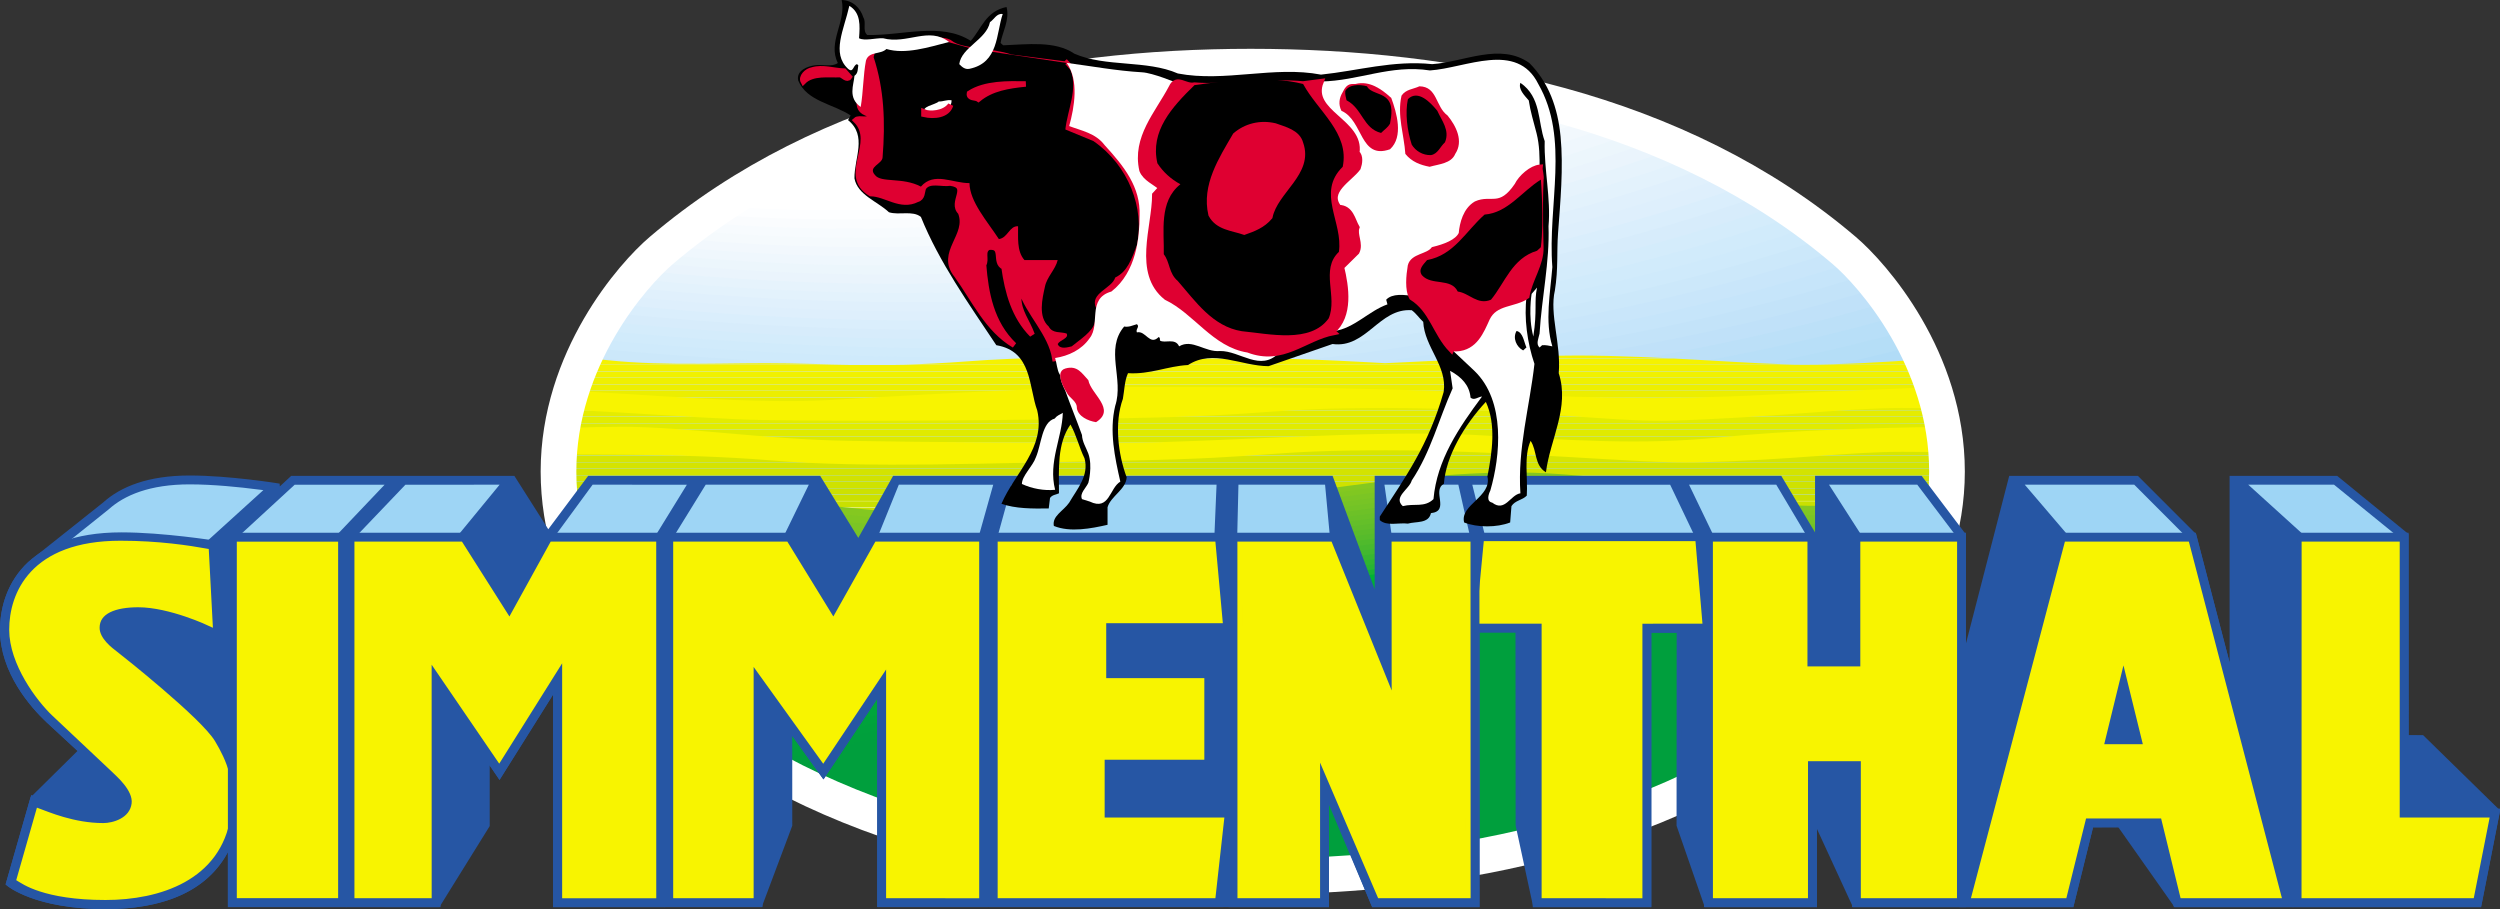 <?xml version="1.0" encoding="UTF-8" standalone="no"?>
<!-- Created with Inkscape (http://www.inkscape.org/) -->
<svg
   xmlns:dc="http://purl.org/dc/elements/1.1/"
   xmlns:cc="http://web.resource.org/cc/"
   xmlns:rdf="http://www.w3.org/1999/02/22-rdf-syntax-ns#"
   xmlns:svg="http://www.w3.org/2000/svg"
   xmlns="http://www.w3.org/2000/svg"
   xmlns:sodipodi="http://sodipodi.sourceforge.net/DTD/sodipodi-0.dtd"
   xmlns:inkscape="http://www.inkscape.org/namespaces/inkscape"
   width="550"
   height="200"
   id="svg2"
   sodipodi:version="0.32"
   inkscape:version="0.45.1"
   version="1.0"
   inkscape:output_extension="org.inkscape.output.svg.inkscape">
  <rect width="100%" height="100%" fill="#333333" stroke="none"/>
  <defs
     id="defs175">
    <clipPath
       clipPathUnits="userSpaceOnUse"
       id="clipPath2329">
      <path
         id="path2331"
         d="M 561.184,47.421 C 561.184,50.662 563.322,53.075 564.134,53.766 C 568.912,57.837 575.271,59.043 581.052,59.043 C 586.832,59.043 593.31,57.837 598.088,53.766 C 598.9,53.075 601.037,50.662 601.037,47.421 C 601.037,44.18 598.865,41.767 598.054,41.075 C 593.276,37.004 586.917,35.799 581.136,35.799 C 575.355,35.799 568.877,37.004 564.099,41.075 C 563.288,41.767 561.184,44.18 561.184,47.421"
         clip-rule="nonzero" />
    </clipPath>
    <clipPath
       clipPathUnits="userSpaceOnUse"
       id="clipPath2419">
      <path
         id="path2421"
         d="M 561.184,47.421 C 561.184,50.662 563.322,53.075 564.134,53.766 C 568.912,57.837 575.271,59.043 581.052,59.043 C 586.832,59.043 593.31,57.837 598.088,53.766 C 598.9,53.075 601.037,50.662 601.037,47.421 C 601.037,44.18 598.865,41.767 598.054,41.075 C 593.276,37.004 586.917,35.799 581.136,35.799 C 575.355,35.799 568.877,37.004 564.099,41.075 C 563.288,41.767 561.184,44.18 561.184,47.421"
         clip-rule="nonzero" />
    </clipPath>
    <clipPath
       clipPathUnits="userSpaceOnUse"
       id="clipPath2473">
      <path
         d="M 590.385,50.751 C 590.049,50.751 589.722,50.744 589.406,50.731 C 586.594,50.618 584.897,50.531 584.897,50.531 C 584.897,50.531 582.424,50.681 581.472,50.657 C 579.995,50.62 576.223,50.836 572.857,50.58 C 570.349,50.389 568.825,50.531 567.125,50.531 C 565.478,50.531 563.678,50.432 561.919,50.702 C 561.492,49.76 561.185,48.65 561.185,47.42 C 561.185,46.793 561.264,46.198 561.397,45.639 L 600.818,45.639 C 600.955,46.198 601.038,46.793 601.038,47.42 C 601.038,48.623 600.74,49.712 600.328,50.641 C 599.197,50.556 597.988,50.49 596.92,50.49 C 595.459,50.49 592.735,50.753 590.385,50.751 z "
         id="path2475" />
    </clipPath>
  </defs>
  <g
     inkscape:label="Layer 1"
     inkscape:groupmode="layer"
     id="layer1"
     transform="translate(-476.43,-405.997)">
    <path
       id="path4111"
       d="M -253.68,174.928 L -253.68,174.928"
       style="fill:#ffffff;fill-rule:nonzero;stroke:none" />
    <path
       style="fill:#5c000a;fill-rule:nonzero;stroke:none"
       d="M 144.973,461.462 C 144.973,461.461 144.973,461.459 144.973,461.458 C 144.973,461.46 144.973,461.461 144.973,461.462"
       id="path9321" />
    <path
       style="fill:#5c000a;fill-rule:nonzero;stroke:none"
       d="M 71.758,462.956 L 71.758,462.954 L 71.758,462.961 C 71.758,462.957 71.758,462.957 71.758,462.956"
       id="path9329" />
    <path
       style="fill:#ffffff;fill-rule:nonzero;stroke:none"
       d="M 599.299,509.741 C 599.299,484.9 615.686,466.404 621.91,461.108 C 658.533,429.904 707.274,420.66 751.585,420.66 C 795.888,420.66 845.541,429.904 882.164,461.108 C 888.388,466.404 904.767,484.9 904.767,509.741 C 904.767,534.583 888.119,553.079 881.903,558.383 C 845.28,589.587 796.539,598.823 752.228,598.823 C 707.918,598.823 658.265,589.587 621.642,558.383 C 615.426,553.079 599.299,534.583 599.299,509.741"
       id="path15051" />
    <g
       id="g15053"
       clip-path="url(#clipPath2419)"
       transform="matrix(7.665,0,0,-7.665,-3702.116,873.218)">
      <path
         id="path15055"
         stroke-miterlimit="3.864"
         d="M 583.09,57.075 C 598.03,60.999 604.368,68.191 604.368,68.191 L 604.353,46.795 L 557.307,46.795 L 557.307,56.842 C 557.307,56.842 567.219,52.907 583.09,57.075 z "
         style="fill:#ffffff;fill-rule:nonzero;stroke:#ffffff;stroke-width:0.052;stroke-linecap:butt;stroke-linejoin:miter;stroke-miterlimit:3.864" />
      <path
         id="path15057"
         stroke-miterlimit="3.864"
         d="M 583.231,56.757 C 598.147,60.587 604.368,67.59 604.368,67.59 L 604.353,46.795 L 557.307,46.795 L 557.307,56.545 C 557.307,56.545 567.522,52.698 583.231,56.757 z "
         style="fill:#fdfeff;fill-rule:nonzero;stroke:#fdfeff;stroke-width:0.052;stroke-linecap:butt;stroke-linejoin:miter;stroke-miterlimit:3.864" />
      <path
         id="path15059"
         stroke-miterlimit="3.864"
         d="M 583.372,56.438 C 598.264,60.174 604.367,66.988 604.367,66.988 L 604.353,46.795 L 557.307,46.795 L 557.307,56.248 C 557.307,56.248 567.825,52.489 583.372,56.438 z "
         style="fill:#fafcfe;fill-rule:nonzero;stroke:#fafcfe;stroke-width:0.052;stroke-linecap:butt;stroke-linejoin:miter;stroke-miterlimit:3.864" />
      <path
         id="path15061"
         stroke-miterlimit="3.864"
         d="M 583.513,56.12 C 598.381,59.761 604.367,66.387 604.367,66.387 L 604.353,46.795 L 557.307,46.795 L 557.307,55.951 C 557.307,55.951 568.128,52.28 583.513,56.12 z "
         style="fill:#f7fbfe;fill-rule:nonzero;stroke:#f7fbfe;stroke-width:0.052;stroke-linecap:butt;stroke-linejoin:miter;stroke-miterlimit:3.864" />
      <path
         id="path15063"
         stroke-miterlimit="3.864"
         d="M 583.654,55.801 C 598.499,59.349 604.366,65.785 604.366,65.785 L 604.353,46.795 L 557.307,46.795 L 557.307,55.654 C 557.307,55.654 568.431,52.071 583.654,55.801 z "
         style="fill:#f5fafd;fill-rule:nonzero;stroke:#f5fafd;stroke-width:0.052;stroke-linecap:butt;stroke-linejoin:miter;stroke-miterlimit:3.864" />
      <path
         id="path15065"
         stroke-miterlimit="3.864"
         d="M 583.795,55.483 C 598.616,58.937 604.366,65.184 604.366,65.184 L 604.353,46.795 L 557.307,46.795 L 557.307,55.357 C 557.307,55.357 568.733,51.862 583.795,55.483 z "
         style="fill:#f2f8fd;fill-rule:nonzero;stroke:#f2f8fd;stroke-width:0.052;stroke-linecap:butt;stroke-linejoin:miter;stroke-miterlimit:3.864" />
      <path
         id="path15067"
         stroke-miterlimit="3.864"
         d="M 583.936,55.164 C 598.733,58.524 604.365,64.583 604.365,64.583 L 604.353,46.795 L 557.307,46.795 L 557.307,55.06 C 557.307,55.06 569.036,51.653 583.936,55.164 z "
         style="fill:#eff7fd;fill-rule:nonzero;stroke:#eff7fd;stroke-width:0.052;stroke-linecap:butt;stroke-linejoin:miter;stroke-miterlimit:3.864" />
      <path
         id="path15069"
         stroke-miterlimit="3.864"
         d="M 584.077,54.846 C 598.85,58.112 604.365,63.982 604.365,63.982 L 604.353,46.795 L 557.307,46.795 L 557.307,54.763 C 557.307,54.763 569.339,51.445 584.077,54.846 z "
         style="fill:#ecf6fc;fill-rule:nonzero;stroke:#ecf6fc;stroke-width:0.052;stroke-linecap:butt;stroke-linejoin:miter;stroke-miterlimit:3.864" />
      <path
         id="path15071"
         stroke-miterlimit="3.864"
         d="M 584.218,54.527 C 598.968,57.7 604.364,63.38 604.364,63.38 L 604.353,46.795 L 557.307,46.795 L 557.307,54.466 C 557.307,54.466 569.642,51.235 584.218,54.527 z "
         style="fill:#eaf4fc;fill-rule:nonzero;stroke:#eaf4fc;stroke-width:0.052;stroke-linecap:butt;stroke-linejoin:miter;stroke-miterlimit:3.864" />
      <path
         id="path15073"
         stroke-miterlimit="3.864"
         d="M 584.359,54.209 C 599.085,57.288 604.364,62.779 604.364,62.779 L 604.353,46.795 L 557.307,46.795 L 557.307,54.169 C 557.307,54.169 569.945,51.027 584.359,54.209 z "
         style="fill:#e6f3fc;fill-rule:nonzero;stroke:#e6f3fc;stroke-width:0.052;stroke-linecap:butt;stroke-linejoin:miter;stroke-miterlimit:3.864" />
      <path
         id="path15075"
         stroke-miterlimit="3.864"
         d="M 584.5,53.891 C 599.202,56.875 604.363,62.177 604.363,62.177 L 604.353,46.795 L 557.307,46.795 L 557.307,53.873 C 557.307,53.873 570.248,50.818 584.5,53.891 z "
         style="fill:#e3f2fc;fill-rule:nonzero;stroke:#e3f2fc;stroke-width:0.052;stroke-linecap:butt;stroke-linejoin:miter;stroke-miterlimit:3.864" />
      <path
         id="path15077"
         stroke-miterlimit="3.864"
         d="M 584.64,53.572 C 599.32,56.463 604.363,61.576 604.363,61.576 L 604.353,46.795 L 557.307,46.795 L 557.307,53.576 C 557.307,53.576 570.551,50.609 584.64,53.572 z "
         style="fill:#e0f0fc;fill-rule:nonzero;stroke:#e0f0fc;stroke-width:0.052;stroke-linecap:butt;stroke-linejoin:miter;stroke-miterlimit:3.864" />
      <path
         id="path15079"
         stroke-miterlimit="3.864"
         d="M 584.781,53.254 C 599.437,56.051 604.362,60.975 604.362,60.975 L 604.353,46.795 L 557.307,46.795 L 557.307,53.279 C 557.307,53.279 570.854,50.4 584.781,53.254 z "
         style="fill:#deeffc;fill-rule:nonzero;stroke:#deeffc;stroke-width:0.052;stroke-linecap:butt;stroke-linejoin:miter;stroke-miterlimit:3.864" />
      <path
         id="path15081"
         stroke-miterlimit="3.864"
         d="M 584.922,52.935 C 599.554,55.638 604.362,60.373 604.362,60.373 L 604.353,46.795 L 557.307,46.795 L 557.307,52.982 C 557.307,52.982 571.157,50.191 584.922,52.935 z "
         style="fill:#daeefc;fill-rule:nonzero;stroke:#daeefc;stroke-width:0.052;stroke-linecap:butt;stroke-linejoin:miter;stroke-miterlimit:3.864" />
      <path
         id="path15083"
         stroke-miterlimit="3.864"
         d="M 585.063,52.617 C 599.671,55.226 604.361,59.772 604.361,59.772 L 604.353,46.795 L 557.307,46.795 L 557.307,52.685 C 557.307,52.685 571.46,49.982 585.063,52.617 z "
         style="fill:#d7ecfb;fill-rule:nonzero;stroke:#d7ecfb;stroke-width:0.052;stroke-linecap:butt;stroke-linejoin:miter;stroke-miterlimit:3.864" />
      <path
         id="path15085"
         stroke-miterlimit="3.864"
         d="M 585.204,52.299 C 599.789,54.813 604.361,59.171 604.361,59.171 L 604.353,46.795 L 557.307,46.795 L 557.307,52.388 C 557.307,52.388 571.763,49.773 585.204,52.299 z "
         style="fill:#d4ecfb;fill-rule:nonzero;stroke:#d4ecfb;stroke-width:0.052;stroke-linecap:butt;stroke-linejoin:miter;stroke-miterlimit:3.864" />
      <path
         id="path15087"
         stroke-miterlimit="3.864"
         d="M 585.345,51.98 C 599.906,54.401 604.36,58.57 604.36,58.57 L 604.353,46.795 L 557.307,46.795 L 557.307,52.091 C 557.307,52.091 572.065,49.565 585.345,51.98 z "
         style="fill:#d1ebfb;fill-rule:nonzero;stroke:#d1ebfb;stroke-width:0.052;stroke-linecap:butt;stroke-linejoin:miter;stroke-miterlimit:3.864" />
      <path
         id="path15089"
         stroke-miterlimit="3.864"
         d="M 585.486,51.662 C 600.023,53.989 604.359,57.968 604.359,57.968 L 604.353,46.795 L 557.307,46.795 L 557.307,51.794 C 557.307,51.794 572.368,49.356 585.486,51.662 z "
         style="fill:#cfeafb;fill-rule:nonzero;stroke:#cfeafb;stroke-width:0.052;stroke-linecap:butt;stroke-linejoin:miter;stroke-miterlimit:3.864" />
      <path
         id="path15091"
         stroke-miterlimit="3.864"
         d="M 585.627,51.344 C 600.14,53.576 604.359,57.367 604.359,57.367 L 604.353,46.795 L 557.307,46.795 L 557.307,51.498 C 557.307,51.498 572.671,49.147 585.627,51.344 z "
         style="fill:#cce8fa;fill-rule:nonzero;stroke:#cce8fa;stroke-width:0.052;stroke-linecap:butt;stroke-linejoin:miter;stroke-miterlimit:3.864" />
      <path
         id="path15093"
         stroke-miterlimit="3.864"
         d="M 585.768,51.025 C 600.258,53.164 604.359,56.766 604.359,56.766 L 604.353,46.795 L 557.307,46.795 L 557.307,51.2 C 557.307,51.2 572.974,48.938 585.768,51.025 z "
         style="fill:#c9e6fa;fill-rule:nonzero;stroke:#c9e6fa;stroke-width:0.052;stroke-linecap:butt;stroke-linejoin:miter;stroke-miterlimit:3.864" />
      <path
         id="path15095"
         stroke-miterlimit="3.864"
         d="M 585.909,50.707 C 600.375,52.751 604.358,56.164 604.358,56.164 L 604.353,46.795 L 557.307,46.795 L 557.307,50.904 C 557.307,50.904 573.277,48.729 585.909,50.707 z "
         style="fill:#c6e5fa;fill-rule:nonzero;stroke:#c6e5fa;stroke-width:0.052;stroke-linecap:butt;stroke-linejoin:miter;stroke-miterlimit:3.864" />
      <path
         id="path15097"
         stroke-miterlimit="3.864"
         d="M 586.05,50.388 C 600.492,52.339 604.358,55.563 604.358,55.563 L 604.353,46.795 L 557.307,46.795 L 557.307,50.607 C 557.307,50.607 573.58,48.52 586.05,50.388 z "
         style="fill:#c3e3f9;fill-rule:nonzero;stroke:#c3e3f9;stroke-width:0.052;stroke-linecap:butt;stroke-linejoin:miter;stroke-miterlimit:3.864" />
      <path
         id="path15099"
         stroke-miterlimit="3.864"
         d="M 586.191,50.07 C 600.609,51.927 604.357,54.961 604.357,54.961 L 604.353,46.795 L 557.307,46.795 L 557.307,50.31 C 557.307,50.31 573.883,48.311 586.191,50.07 z "
         style="fill:#c0e1f9;fill-rule:nonzero;stroke:#c0e1f9;stroke-width:0.052;stroke-linecap:butt;stroke-linejoin:miter;stroke-miterlimit:3.864" />
      <path
         id="path15101"
         stroke-miterlimit="3.864"
         d="M 586.332,49.751 C 600.727,51.515 604.356,54.36 604.356,54.36 L 604.353,46.795 L 557.307,46.795 L 557.307,50.013 C 557.307,50.013 574.186,48.103 586.332,49.751 z "
         style="fill:#bce0f8;fill-rule:nonzero;stroke:#bce0f8;stroke-width:0.052;stroke-linecap:butt;stroke-linejoin:miter;stroke-miterlimit:3.864" />
      <path
         id="path15103"
         stroke-miterlimit="3.864"
         d="M 586.473,49.433 C 600.844,51.102 604.356,53.759 604.356,53.759 L 604.353,46.795 L 557.307,46.795 L 557.307,49.716 C 557.307,49.716 574.489,47.894 586.473,49.433 z "
         style="fill:#b8dff8;fill-rule:nonzero;stroke:#b8dff8;stroke-width:0.052;stroke-linecap:butt;stroke-linejoin:miter;stroke-miterlimit:3.864" />
      <path
         id="path15105"
         stroke-miterlimit="3.864"
         d="M 586.614,49.115 C 600.961,50.69 604.356,53.157 604.356,53.157 L 604.353,46.795 L 557.307,46.795 L 557.307,49.419 C 557.307,49.419 574.792,47.685 586.614,49.115 z "
         style="fill:#b5def7;fill-rule:nonzero;stroke:#b5def7;stroke-width:0.052;stroke-linecap:butt;stroke-linejoin:miter;stroke-miterlimit:3.864" />
      <path
         id="path15107"
         stroke-miterlimit="3.864"
         d="M 586.754,48.796 C 601.078,50.277 604.355,52.556 604.355,52.556 L 604.353,46.795 L 557.307,46.795 L 557.307,49.122 C 557.307,49.122 575.095,47.476 586.754,48.796 z "
         style="fill:#b1dcf7;fill-rule:nonzero;stroke:#b1dcf7;stroke-width:0.052;stroke-linecap:butt;stroke-linejoin:miter;stroke-miterlimit:3.864" />
      <path
         id="path15109"
         stroke-miterlimit="3.864"
         d="M 586.895,48.478 C 601.196,49.865 604.354,51.955 604.354,51.955 L 604.353,46.795 L 557.307,46.795 L 557.307,48.825 C 557.307,48.825 575.398,47.267 586.895,48.478 z "
         style="fill:#aedbf7;fill-rule:nonzero;stroke:#aedbf7;stroke-width:0.052;stroke-linecap:butt;stroke-linejoin:miter;stroke-miterlimit:3.864" />
      <path
         id="path15111"
         stroke-miterlimit="3.864"
         d="M 587.036,48.159 C 601.313,49.453 604.354,51.354 604.354,51.354 L 604.353,46.795 L 557.307,46.795 L 557.307,48.528 C 557.307,48.528 575.701,47.058 587.036,48.159 z "
         style="fill:#aadaf6;fill-rule:nonzero;stroke:#aadaf6;stroke-width:0.052;stroke-linecap:butt;stroke-linejoin:miter;stroke-miterlimit:3.864" />
      <path
         id="path15113"
         stroke-miterlimit="3.864"
         d="M 587.177,47.841 C 601.43,49.04 604.353,50.752 604.353,50.752 L 604.353,46.795 L 557.307,46.795 L 557.307,48.231 C 557.307,48.231 576.003,46.849 587.177,47.841 z "
         style="fill:#a6d8f6;fill-rule:nonzero;stroke:#a6d8f6;stroke-width:0.052;stroke-linecap:butt;stroke-linejoin:miter;stroke-miterlimit:3.864" />
      <path
         id="path15115"
         stroke-miterlimit="3.864"
         d="M 587.318,47.523 C 601.547,48.628 604.353,50.151 604.353,50.151 L 604.353,46.795 L 557.307,46.795 L 557.307,47.935 C 557.307,47.935 576.306,46.64 587.318,47.523 z "
         style="fill:#a2d7f6;fill-rule:nonzero;stroke:#a2d7f6;stroke-width:0.052;stroke-linecap:butt;stroke-linejoin:miter;stroke-miterlimit:3.864" />
      <path
         id="path15117"
         stroke-miterlimit="3.864"
         d="M 587.459,47.204 C 601.665,48.216 604.353,49.55 604.353,49.55 L 604.353,46.795 L 557.307,46.795 L 557.307,47.638 C 557.307,47.638 576.609,46.432 587.459,47.204 z "
         style="fill:#9ed5f5;fill-rule:nonzero;stroke:#9ed5f5;stroke-width:0.052;stroke-linecap:butt;stroke-linejoin:miter;stroke-miterlimit:3.864" />
    </g>
    <g
       clip-path="url(#clipPath2473)"
       id="g15121"
       transform="matrix(7.665,0,0,-7.665,-3702.116,873.218)">
      <path
         style="fill:#c0dd00;fill-rule:nonzero;stroke:none"
         d="M 557.212,45.646 L 604.371,45.646 L 604.371,45.824 L 557.212,45.824 L 557.212,45.646 z "
         id="path15123" />
      <path
         style="fill:#c3de00;fill-rule:nonzero;stroke:none"
         d="M 557.212,45.832 L 604.371,45.832 L 604.371,46.009 L 557.212,46.009 L 557.212,45.832 z "
         id="path15125" />
      <path
         style="fill:#c5df00;fill-rule:nonzero;stroke:none"
         d="M 557.212,46.018 L 604.371,46.018 L 604.371,46.196 L 557.212,46.196 L 557.212,46.018 z "
         id="path15127" />
      <path
         style="fill:#c7e000;fill-rule:nonzero;stroke:none"
         d="M 557.212,46.205 L 604.371,46.205 L 604.371,46.383 L 557.212,46.383 L 557.212,46.205 z "
         id="path15129" />
      <path
         style="fill:#c9e000;fill-rule:nonzero;stroke:none"
         d="M 557.212,46.391 L 604.371,46.391 L 604.371,46.569 L 557.212,46.569 L 557.212,46.391 z "
         id="path15131" />
      <path
         style="fill:#cbe000;fill-rule:nonzero;stroke:none"
         d="M 557.212,46.577 L 604.371,46.577 L 604.371,46.754 L 557.212,46.754 L 557.212,46.577 z "
         id="path15133" />
      <path
         style="fill:#cde100;fill-rule:nonzero;stroke:none"
         d="M 557.212,46.763 L 604.371,46.763 L 604.371,46.94 L 557.212,46.94 L 557.212,46.763 z "
         id="path15135" />
      <path
         style="fill:#cfe200;fill-rule:nonzero;stroke:none"
         d="M 557.212,46.949 L 604.371,46.949 L 604.371,47.127 L 557.212,47.127 L 557.212,46.949 z "
         id="path15137" />
      <path
         style="fill:#d1e200;fill-rule:nonzero;stroke:none"
         d="M 557.212,47.135 L 604.371,47.135 L 604.371,47.313 L 557.212,47.313 L 557.212,47.135 z "
         id="path15139" />
      <path
         style="fill:#d3e300;fill-rule:nonzero;stroke:none"
         d="M 557.212,47.322 L 604.371,47.322 L 604.371,47.499 L 557.212,47.499 L 557.212,47.322 z "
         id="path15141" />
      <path
         style="fill:#d5e400;fill-rule:nonzero;stroke:none"
         d="M 557.212,47.508 L 604.371,47.508 L 604.371,47.685 L 557.212,47.685 L 557.212,47.508 z "
         id="path15143" />
      <path
         style="fill:#d8e500;fill-rule:nonzero;stroke:none"
         d="M 557.212,47.694 L 604.371,47.694 L 604.371,47.871 L 557.212,47.871 L 557.212,47.694 z "
         id="path15145" />
      <path
         style="fill:#d9e600;fill-rule:nonzero;stroke:none"
         d="M 557.212,47.88 L 604.371,47.88 L 604.371,48.058 L 557.212,48.058 L 557.212,47.88 z "
         id="path15147" />
      <path
         style="fill:#dce700;fill-rule:nonzero;stroke:none"
         d="M 557.212,48.066 L 604.371,48.066 L 604.371,48.244 L 557.212,48.244 L 557.212,48.066 z "
         id="path15149" />
      <path
         style="fill:#dee900;fill-rule:nonzero;stroke:none"
         d="M 557.212,48.253 L 604.371,48.253 L 604.371,48.43 L 557.212,48.43 L 557.212,48.253 z "
         id="path15151" />
      <path
         style="fill:#e0ea00;fill-rule:nonzero;stroke:none"
         d="M 557.212,48.439 L 604.371,48.439 L 604.371,48.616 L 557.212,48.616 L 557.212,48.439 z "
         id="path15153" />
      <path
         style="fill:#e1eb00;fill-rule:nonzero;stroke:none"
         d="M 557.212,48.625 L 604.371,48.625 L 604.371,48.803 L 557.212,48.803 L 557.212,48.625 z "
         id="path15155" />
      <path
         style="fill:#e3ec00;fill-rule:nonzero;stroke:none"
         d="M 557.212,48.811 L 604.371,48.811 L 604.371,48.989 L 557.212,48.989 L 557.212,48.811 z "
         id="path15157" />
      <path
         style="fill:#e5ec00;fill-rule:nonzero;stroke:none"
         d="M 557.212,48.997 L 604.371,48.997 L 604.371,49.175 L 557.212,49.175 L 557.212,48.997 z "
         id="path15159" />
      <path
         style="fill:#e8ec00;fill-rule:nonzero;stroke:none"
         d="M 557.212,49.184 L 604.371,49.184 L 604.371,49.361 L 557.212,49.361 L 557.212,49.184 z "
         id="path15161" />
      <path
         style="fill:#eaed00;fill-rule:nonzero;stroke:none"
         d="M 557.212,49.37 L 604.371,49.37 L 604.371,49.548 L 557.212,49.548 L 557.212,49.37 z "
         id="path15163" />
      <path
         style="fill:#ecee00;fill-rule:nonzero;stroke:none"
         d="M 557.212,49.556 L 604.371,49.556 L 604.371,49.734 L 557.212,49.734 L 557.212,49.556 z "
         id="path15165" />
      <path
         style="fill:#edef00;fill-rule:nonzero;stroke:none"
         d="M 557.212,49.742 L 604.371,49.742 L 604.371,49.92 L 557.212,49.92 L 557.212,49.742 z "
         id="path15167" />
      <path
         style="fill:#eff000;fill-rule:nonzero;stroke:none"
         d="M 557.212,49.928 L 604.371,49.928 L 604.371,50.105 L 557.212,50.105 L 557.212,49.928 z "
         id="path15169" />
      <path
         style="fill:#f1f100;fill-rule:nonzero;stroke:none"
         d="M 557.212,50.115 L 604.371,50.115 L 604.371,50.292 L 557.212,50.292 L 557.212,50.115 z "
         id="path15171" />
      <path
         style="fill:#f3f100;fill-rule:nonzero;stroke:none"
         d="M 557.212,50.301 L 604.371,50.301 L 604.371,50.479 L 557.212,50.479 L 557.212,50.301 z "
         id="path15173" />
      <path
         style="fill:#f5f200;fill-rule:nonzero;stroke:none"
         d="M 557.212,50.487 L 604.371,50.487 L 604.371,50.665 L 557.212,50.665 L 557.212,50.487 z "
         id="path15175" />
      <path
         style="fill:#f6f300;fill-rule:nonzero;stroke:none"
         d="M 557.212,50.673 L 604.371,50.673 L 604.371,50.851 L 557.212,50.851 L 557.212,50.673 z "
         id="path15177" />
      <path
         style="fill:#f8f400;fill-rule:nonzero;stroke:none"
         d="M 557.212,50.859 L 604.371,50.859 L 604.371,51.036 L 557.212,51.036 L 557.212,50.859 z "
         id="path15179" />
    </g>
    <g
       id="g15181"
       clip-path="url(#clipPath2329)"
       transform="matrix(7.665,0,0,-7.665,-3702.116,873.218)">
      <path
         id="path15183"
         d="M 564.354,46.93 C 566.622,46.702 571.043,46.169 573.083,46.093 C 575.124,46.017 578.071,46.169 581.132,46.626 C 584.193,47.082 586.914,47.462 589.181,47.386 C 591.448,47.31 594.396,46.778 595.756,46.55 C 597.116,46.322 598.363,46.474 600.064,46.702 C 601.764,46.93 604.371,46.778 604.371,46.778 L 604.368,35.132 L 557.213,35.168 L 557.213,46.248 C 557.213,46.248 562.087,47.158 564.354,46.93"
         style="fill:#84c820;fill-rule:nonzero;stroke:none" />
      <path
         id="path15185"
         d="M 564.354,46.653 C 566.619,46.451 571.086,45.979 573.148,45.924 C 575.186,45.864 578.101,46.027 581.162,46.484 C 584.222,46.94 586.96,47.32 589.228,47.246 C 591.47,47.172 594.42,46.652 595.78,46.424 C 597.141,46.196 598.418,46.324 600.11,46.517 C 601.815,46.702 604.371,46.51 604.371,46.51 L 604.368,35.132 L 557.21,35.168 L 557.21,45.911 C 557.21,45.911 562.03,46.838 564.354,46.653"
         style="fill:#80c721;fill-rule:nonzero;stroke:none" />
      <path
         id="path15187"
         d="M 564.355,46.376 C 566.617,46.201 571.129,45.788 573.212,45.754 C 575.249,45.71 578.131,45.885 581.191,46.342 C 584.252,46.798 587.007,47.177 589.275,47.105 C 591.493,47.034 594.444,46.527 595.805,46.298 C 597.165,46.07 598.473,46.175 600.157,46.332 C 601.865,46.475 604.371,46.243 604.371,46.243 L 604.368,35.132 L 557.207,35.168 L 557.207,45.574 C 557.207,45.574 561.972,46.518 564.355,46.376"
         style="fill:#7bc524;fill-rule:nonzero;stroke:none" />
      <path
         id="path15189"
         d="M 564.355,46.099 C 566.614,45.95 571.172,45.597 573.276,45.584 C 575.312,45.557 578.16,45.743 581.221,46.199 C 584.282,46.656 587.054,47.034 589.321,46.965 C 591.515,46.896 594.469,46.401 595.829,46.173 C 597.189,45.945 598.529,46.026 600.203,46.148 C 601.916,46.248 604.371,45.976 604.371,45.976 L 604.368,35.132 L 557.204,35.168 L 557.204,45.237 C 557.204,45.237 561.914,46.198 564.355,46.099"
         style="fill:#77c425;fill-rule:nonzero;stroke:none" />
      <path
         id="path15191"
         d="M 564.355,45.822 C 566.612,45.7 571.214,45.406 573.34,45.415 C 575.374,45.404 578.19,45.602 581.251,46.058 C 584.312,46.514 587.101,46.891 589.368,46.825 C 591.538,46.759 594.493,46.275 595.853,46.047 C 597.214,45.819 598.583,45.876 600.25,45.963 C 601.966,46.02 604.371,45.708 604.371,45.708 L 604.368,35.132 L 557.202,35.168 L 557.202,44.9 C 557.202,44.9 561.857,45.879 564.355,45.822"
         style="fill:#73c326;fill-rule:nonzero;stroke:none" />
      <path
         id="path15193"
         d="M 564.355,45.545 C 566.609,45.449 571.257,45.216 573.405,45.245 C 575.437,45.25 578.22,45.459 581.28,45.916 C 584.341,46.372 587.148,46.748 589.415,46.684 C 591.56,46.621 594.517,46.15 595.878,45.922 C 597.238,45.694 598.639,45.727 600.297,45.779 C 602.017,45.792 604.371,45.441 604.371,45.441 L 604.368,35.132 L 557.199,35.168 L 557.199,44.563 C 557.199,44.563 561.799,45.559 564.355,45.545"
         style="fill:#6dc127;fill-rule:nonzero;stroke:none" />
      <path
         id="path15195"
         d="M 564.355,45.268 C 566.607,45.199 571.3,45.025 573.469,45.075 C 575.5,45.096 578.249,45.317 581.31,45.774 C 584.371,46.23 587.194,46.605 589.462,46.544 C 591.583,46.483 594.542,46.024 595.902,45.796 C 597.262,45.568 598.694,45.578 600.343,45.594 C 602.067,45.565 604.371,45.173 604.371,45.173 L 604.368,35.132 L 557.196,35.168 L 557.196,44.226 C 557.196,44.226 561.742,45.239 564.355,45.268"
         style="fill:#69c028;fill-rule:nonzero;stroke:none" />
      <path
         id="path15197"
         d="M 564.355,44.991 C 566.605,44.949 571.343,44.834 573.533,44.906 C 575.562,44.943 578.279,45.176 581.34,45.632 C 584.401,46.088 587.241,46.463 589.509,46.404 C 591.605,46.345 594.566,45.899 595.926,45.671 C 597.287,45.443 598.749,45.429 600.39,45.409 C 602.118,45.338 604.371,44.906 604.371,44.906 L 604.368,35.132 L 557.194,35.168 L 557.194,43.888 C 557.194,43.888 561.684,44.919 564.355,44.991"
         style="fill:#64bf29;fill-rule:nonzero;stroke:none" />
      <path
         id="path15199"
         d="M 564.355,44.714 C 566.602,44.698 571.386,44.643 573.598,44.736 C 575.625,44.79 578.309,45.033 581.37,45.49 C 584.43,45.946 587.288,46.32 589.556,46.263 C 591.627,46.207 594.591,45.773 595.951,45.545 C 597.311,45.317 598.804,45.28 600.436,45.225 C 602.168,45.11 604.371,44.639 604.371,44.639 L 604.368,35.132 L 557.191,35.168 L 557.191,43.551 C 557.191,43.551 561.627,44.599 564.355,44.714"
         style="fill:#60bd2a;fill-rule:nonzero;stroke:none" />
      <path
         id="path15201"
         d="M 564.356,44.437 C 566.6,44.448 571.429,44.453 573.662,44.567 C 575.687,44.636 578.338,44.892 581.399,45.348 C 584.46,45.804 587.335,46.177 589.602,46.123 C 591.65,46.069 594.615,45.648 595.975,45.42 C 597.336,45.191 598.859,45.13 600.483,45.04 C 602.219,44.883 604.371,44.371 604.371,44.371 L 604.368,35.132 L 557.188,35.168 L 557.188,43.214 C 557.188,43.214 561.569,44.28 564.356,44.437"
         style="fill:#5bbc2a;fill-rule:nonzero;stroke:none" />
      <path
         id="path15203"
         d="M 564.356,44.16 C 566.597,44.197 571.472,44.262 573.726,44.397 C 575.75,44.483 578.368,44.75 581.429,45.206 C 584.49,45.662 587.382,46.034 589.649,45.983 C 591.672,45.931 594.639,45.522 596,45.294 C 597.36,45.066 598.914,44.981 600.53,44.856 C 602.269,44.655 604.371,44.104 604.371,44.104 L 604.368,35.132 L 557.186,35.168 L 557.186,42.877 C 557.186,42.877 561.512,43.96 564.356,44.16"
         style="fill:#56bb2b;fill-rule:nonzero;stroke:none" />
      <path
         id="path15205"
         d="M 564.356,43.884 C 566.595,43.947 571.515,44.071 573.79,44.227 C 575.813,44.329 578.398,44.607 581.458,45.064 C 584.519,45.52 587.428,45.892 589.696,45.842 C 591.694,45.793 594.664,45.397 596.024,45.168 C 597.384,44.94 598.969,44.832 600.576,44.671 C 602.32,44.428 604.371,43.837 604.371,43.837 L 604.368,35.132 L 557.183,35.168 L 557.183,42.54 C 557.183,42.54 561.454,43.64 564.356,43.884"
         style="fill:#4fba2c;fill-rule:nonzero;stroke:none" />
      <path
         id="path15207"
         d="M 564.356,43.606 C 566.592,43.697 571.557,43.88 573.855,44.058 C 575.875,44.176 578.427,44.466 581.488,44.922 C 584.549,45.378 587.475,45.749 589.743,45.702 C 591.717,45.656 594.688,45.271 596.048,45.043 C 597.409,44.815 599.024,44.682 600.623,44.486 C 602.37,44.2 604.371,43.569 604.371,43.569 L 604.368,35.132 L 557.18,35.168 L 557.18,42.203 C 557.18,42.203 561.396,43.321 564.356,43.606"
         style="fill:#49b82d;fill-rule:nonzero;stroke:none" />
      <path
         id="path15209"
         d="M 564.356,43.33 C 566.59,43.446 571.6,43.69 573.919,43.888 C 575.938,44.022 578.457,44.323 581.518,44.78 C 584.579,45.236 587.522,45.606 589.79,45.562 C 591.739,45.518 594.712,45.146 596.073,44.917 C 597.433,44.689 599.079,44.533 600.669,44.302 C 602.421,43.973 604.371,43.302 604.371,43.302 L 604.368,35.132 L 557.177,35.168 L 557.177,41.866 C 557.177,41.866 561.339,43 564.356,43.33"
         style="fill:#42b82f;fill-rule:nonzero;stroke:none" />
      <path
         id="path15211"
         d="M 564.356,43.052 C 566.588,43.196 571.643,43.499 573.983,43.718 C 576.001,43.869 578.487,44.181 581.547,44.638 C 584.608,45.094 587.569,45.463 589.837,45.421 C 591.762,45.38 594.737,45.02 596.097,44.792 C 597.457,44.564 599.135,44.384 600.716,44.117 C 602.471,43.745 604.371,43.034 604.371,43.034 L 604.368,35.132 L 557.175,35.168 L 557.175,41.529 C 557.175,41.529 561.281,42.681 564.356,43.052"
         style="fill:#39b630;fill-rule:nonzero;stroke:none" />
      <path
         id="path15213"
         d="M 564.356,42.776 C 566.585,42.945 571.686,43.308 574.047,43.549 C 576.063,43.715 578.516,44.04 581.577,44.496 C 584.638,44.952 587.616,45.32 589.884,45.281 C 591.784,45.242 594.761,44.895 596.121,44.667 C 597.482,44.438 599.19,44.235 600.762,43.933 C 602.522,43.518 604.371,42.767 604.371,42.767 L 604.368,35.132 L 557.172,35.168 L 557.172,41.192 C 557.172,41.192 561.224,42.361 564.356,42.776"
         style="fill:#30b531;fill-rule:nonzero;stroke:none" />
      <path
         id="path15215"
         d="M 564.356,42.499 C 566.583,42.695 571.729,43.117 574.112,43.379 C 576.126,43.562 578.546,43.897 581.607,44.354 C 584.668,44.81 587.663,45.177 589.93,45.141 C 591.806,45.104 594.785,44.769 596.146,44.541 C 597.506,44.313 599.245,44.085 600.809,43.748 C 602.573,43.291 604.371,42.5 604.371,42.5 L 604.368,35.132 L 557.169,35.168 L 557.169,40.855 C 557.169,40.855 561.166,42.041 564.356,42.499"
         style="fill:#28b432;fill-rule:nonzero;stroke:none" />
      <path
         id="path15217"
         d="M 564.357,42.222 C 566.58,42.444 571.772,42.927 574.176,43.209 C 576.188,43.408 578.576,43.756 581.637,44.212 C 584.697,44.668 587.709,45.035 589.977,45 C 591.829,44.966 594.81,44.644 596.17,44.415 C 597.53,44.187 599.3,43.936 600.856,43.563 C 602.623,43.063 604.371,42.232 604.371,42.232 L 604.368,35.132 L 557.167,35.168 L 557.167,40.518 C 557.167,40.518 561.109,41.721 564.357,42.222"
         style="fill:#19b233;fill-rule:nonzero;stroke:none" />
      <path
         id="path15219"
         d="M 564.357,41.945 C 566.578,42.194 571.815,42.736 574.24,43.04 C 576.251,43.255 578.605,43.614 581.666,44.07 C 584.727,44.526 587.756,44.892 590.024,44.86 C 591.851,44.828 594.834,44.518 596.194,44.29 C 597.555,44.062 599.355,43.787 600.902,43.379 C 602.673,42.836 604.371,41.965 604.371,41.965 L 604.368,35.132 L 557.164,35.168 L 557.164,40.181 C 557.164,40.181 561.051,41.402 564.357,41.945"
         style="fill:#00b134;fill-rule:nonzero;stroke:none" />
      <path
         id="path15221"
         d="M 564.357,41.668 C 566.575,41.943 571.858,42.545 574.305,42.87 C 576.314,43.101 578.635,43.472 581.696,43.928 C 584.757,44.384 587.803,44.749 590.071,44.72 C 591.873,44.69 594.859,44.392 596.219,44.164 C 597.579,43.936 599.41,43.638 600.949,43.194 C 602.724,42.608 604.371,41.698 604.371,41.698 L 604.368,35.132 L 557.161,35.168 L 557.161,39.844 C 557.161,39.844 560.994,41.082 564.357,41.668"
         style="fill:#00af34;fill-rule:nonzero;stroke:none" />
      <path
         id="path15223"
         d="M 564.357,41.391 C 566.573,41.693 571.901,42.355 574.369,42.7 C 576.376,42.948 578.665,43.33 581.726,43.786 C 584.786,44.242 587.85,44.606 590.118,44.579 C 591.896,44.552 594.883,44.267 596.243,44.039 C 597.604,43.811 599.465,43.489 600.995,43.01 C 602.775,42.381 604.371,41.43 604.371,41.43 L 604.368,35.132 L 557.158,35.168 L 557.158,39.507 C 557.158,39.507 560.936,40.762 564.357,41.391"
         style="fill:#00af35;fill-rule:nonzero;stroke:none" />
      <path
         id="path15225"
         d="M 564.357,41.114 C 566.57,41.443 571.943,42.164 574.433,42.531 C 576.439,42.794 578.694,43.188 581.755,43.644 C 584.816,44.1 587.897,44.463 590.165,44.439 C 591.918,44.414 594.907,44.141 596.268,43.913 C 597.628,43.685 599.52,43.339 601.042,42.825 C 602.825,42.153 604.371,41.163 604.371,41.163 L 604.368,35.132 L 557.156,35.168 L 557.156,39.17 C 557.156,39.17 560.879,40.442 564.357,41.114"
         style="fill:#00ad35;fill-rule:nonzero;stroke:none" />
      <path
         id="path15227"
         d="M 564.357,40.837 C 566.568,41.192 571.986,41.973 574.497,42.361 C 576.502,42.641 578.724,43.046 581.785,43.502 C 584.846,43.958 587.943,44.321 590.212,44.299 C 591.941,44.276 594.932,44.016 596.292,43.788 C 597.652,43.56 599.575,43.19 601.089,42.64 C 602.876,41.926 604.371,40.896 604.371,40.896 L 604.368,35.132 L 557.153,35.168 L 557.153,38.833 C 557.153,38.833 560.821,40.122 564.357,40.837"
         style="fill:#00ac36;fill-rule:nonzero;stroke:none" />
      <path
         id="path15229"
         d="M 564.357,40.56 C 566.566,40.942 572.029,41.782 574.562,42.192 C 576.564,42.488 578.754,42.904 581.815,43.36 C 584.875,43.816 587.99,44.178 590.259,44.158 C 591.963,44.139 594.956,43.89 596.316,43.662 C 597.677,43.434 599.63,43.041 601.135,42.456 C 602.926,41.698 604.371,40.628 604.371,40.628 L 604.368,35.132 L 557.15,35.168 L 557.15,38.496 C 557.15,38.496 560.763,39.803 564.357,40.56"
         style="fill:#00aa36;fill-rule:nonzero;stroke:none" />
      <path
         id="path15231"
         d="M 564.357,40.283 C 566.563,40.691 572.072,41.592 574.626,42.022 C 576.627,42.334 578.783,42.762 581.844,43.218 C 584.905,43.674 588.037,44.035 590.305,44.018 C 591.985,44.001 594.98,43.765 596.341,43.537 C 597.701,43.308 599.685,42.892 601.182,42.271 C 602.977,41.471 604.371,40.361 604.371,40.361 L 604.368,35.132 L 557.148,35.168 L 557.148,38.159 C 557.148,38.159 560.706,39.483 564.357,40.283"
         style="fill:#00a937;fill-rule:nonzero;stroke:none" />
      <path
         id="path15233"
         d="M 564.358,40.006 C 566.561,40.441 572.115,41.401 574.69,41.852 C 576.689,42.181 578.813,42.62 581.874,43.076 C 584.935,43.532 588.084,43.892 590.352,43.877 C 592.008,43.863 595.005,43.639 596.365,43.411 C 597.725,43.183 599.74,42.742 601.228,42.087 C 603.027,41.243 604.371,40.093 604.371,40.093 L 604.368,35.132 L 557.145,35.168 L 557.145,37.822 C 557.145,37.822 560.648,39.163 564.358,40.006"
         style="fill:#00a738;fill-rule:nonzero;stroke:none" />
      <path
         id="path15235"
         d="M 564.358,39.729 C 566.558,40.19 572.158,41.21 574.755,41.683 C 576.752,42.027 578.843,42.478 581.904,42.934 C 584.965,43.39 588.13,43.75 590.399,43.737 C 592.03,43.725 595.029,43.514 596.389,43.285 C 597.75,43.057 599.795,42.593 601.275,41.902 C 603.078,41.016 604.371,39.826 604.371,39.826 L 604.368,35.132 L 557.142,35.168 L 557.142,37.484 C 557.142,37.484 560.591,38.843 564.358,39.729"
         style="fill:#00a639;fill-rule:nonzero;stroke:none" />
      <path
         id="path15237"
         d="M 564.358,39.452 C 566.556,39.94 572.201,41.02 574.819,41.513 C 576.815,41.874 578.873,42.336 581.933,42.792 C 584.994,43.248 588.177,43.607 590.446,43.597 C 592.053,43.587 595.053,43.388 596.414,43.16 C 597.774,42.932 599.851,42.444 601.322,41.718 C 603.128,40.788 604.371,39.559 604.371,39.559 L 604.368,35.132 L 557.14,35.168 L 557.14,37.147 C 557.14,37.147 560.533,38.523 564.358,39.452"
         style="fill:#00a53b;fill-rule:nonzero;stroke:none" />
      <path
         id="path15239"
         d="M 564.358,39.176 C 566.553,39.69 572.244,40.829 574.883,41.344 C 576.877,41.72 578.902,42.194 581.963,42.65 C 585.024,43.106 588.224,43.464 590.493,43.457 C 592.075,43.449 595.078,43.262 596.438,43.034 C 597.799,42.806 599.906,42.294 601.368,41.533 C 603.179,40.561 604.371,39.291 604.371,39.291 L 604.368,35.132 L 557.137,35.168 L 557.137,36.81 C 557.137,36.81 560.476,38.204 564.358,39.176"
         style="fill:#00a33b;fill-rule:nonzero;stroke:none" />
      <path
         id="path15241"
         d="M 564.358,38.898 C 566.551,39.439 572.287,40.638 574.947,41.174 C 576.94,41.567 578.932,42.052 581.993,42.508 C 585.053,42.964 588.271,43.321 590.54,43.316 C 592.097,43.311 595.102,43.137 596.462,42.909 C 597.823,42.681 599.961,42.146 601.415,41.348 C 603.229,40.333 604.371,39.024 604.371,39.024 L 604.368,35.132 L 557.134,35.168 L 557.134,36.473 C 557.134,36.473 560.418,37.884 564.358,38.898"
         style="fill:#00a13c;fill-rule:nonzero;stroke:none" />
      <path
         id="path15243"
         d="M 564.358,38.622 C 566.549,39.189 572.33,40.448 575.012,41.004 C 577.002,41.413 578.962,41.91 582.022,42.366 C 585.083,42.823 588.318,43.178 590.587,43.176 C 592.12,43.174 595.126,43.011 596.487,42.783 C 597.847,42.555 600.016,41.996 601.461,41.164 C 603.28,40.106 604.371,38.757 604.371,38.757 L 604.368,35.132 L 557.131,35.168 L 557.131,36.136 C 557.131,36.136 560.361,37.564 564.358,38.622"
         style="fill:#00a03c;fill-rule:nonzero;stroke:none" />
      <path
         id="path15245"
         d="M 564.358,38.345 C 566.546,38.938 572.372,40.257 575.076,40.835 C 577.065,41.26 578.991,41.768 582.052,42.224 C 585.113,42.68 588.365,43.035 590.633,43.035 C 592.142,43.035 595.151,42.886 596.511,42.658 C 597.872,42.429 600.071,41.847 601.508,40.979 C 603.33,39.879 604.371,38.489 604.371,38.489 L 604.368,35.132 L 557.129,35.168 L 557.129,35.799 C 557.129,35.799 560.303,37.244 564.358,38.345"
         style="fill:#009f3d;fill-rule:nonzero;stroke:none" />
      <path
         id="path15247"
         stroke-miterlimit="3.864"
         d="M 557.213,49.668 C 557.213,49.668 558.686,49.744 560.5,49.744 C 562.314,49.744 566.355,49.295 568.962,49.447 C 571.57,49.599 575.237,49.82 577.618,49.82 C 580.009,49.82 584.306,49.82 587.14,49.668 C 589.974,49.516 593.054,49.447 595.756,49.592 C 599.66,49.801 604.322,49.955 604.322,49.955 L 604.322,49.194 C 604.322,49.194 601.289,49.273 599.702,49.273 C 598.115,49.273 595.869,48.983 593.035,48.907 C 591.445,48.865 588.459,49.273 584.945,49.273 C 581.431,49.273 581.699,49.059 577.618,48.983 C 573.537,48.907 569.808,48.886 567.077,48.926 C 565.06,48.956 560.727,49.364 559.82,49.211 C 558.913,49.059 557.213,48.907 557.213,48.907 L 557.213,49.668 z "
         style="fill:#f8f400;fill-rule:nonzero;stroke:#f8f400;stroke-width:0.054;stroke-linecap:butt;stroke-linejoin:miter;stroke-miterlimit:3.864" />
      <path
         id="path15249"
         stroke-miterlimit="3.864"
         d="M 557.213,48.451 C 557.213,48.451 561.18,48.679 562.994,48.679 C 564.808,48.679 567.077,48.318 569.481,48.275 C 572.093,48.228 575.124,48.223 577.504,48.223 C 579.896,48.223 584.562,48.6 587.396,48.448 C 590.231,48.296 592.252,48.145 594.509,48.375 C 598.396,48.772 604.322,48.679 604.322,48.679 L 604.322,47.918 C 604.322,47.918 601.336,48.014 599.749,48.014 C 598.162,48.014 596.69,47.786 593.855,47.71 C 592.266,47.667 588.459,48.058 584.945,48.058 C 581.431,48.058 581.699,47.843 577.618,47.766 C 573.537,47.69 570.022,47.538 567.302,47.766 C 564.581,47.995 561.021,47.927 560.099,47.927 C 559.203,47.927 557.176,47.884 557.176,47.884 L 557.213,48.451 z "
         style="fill:#f8f400;fill-rule:nonzero;stroke:#f8f400;stroke-width:0.054;stroke-linecap:butt;stroke-linejoin:miter;stroke-miterlimit:3.864" />
    </g>
    <path
       style="fill:none;stroke:#ffffff;stroke-width:7.849;stroke-linecap:butt;stroke-linejoin:miter;stroke-miterlimit:3.864"
       d="M 599.299,509.741 C 599.299,484.9 615.686,466.404 621.91,461.108 C 658.533,429.904 707.274,420.66 751.585,420.66 C 795.888,420.66 845.541,429.904 882.164,461.108 C 888.388,466.404 904.767,484.9 904.767,509.741 C 904.767,534.583 888.119,553.079 881.903,558.383 C 845.28,589.587 796.539,598.823 752.228,598.823 C 707.918,598.823 658.265,589.587 621.642,558.383 C 615.426,553.079 599.299,534.583 599.299,509.741 z "
       stroke-miterlimit="3.864"
       id="path15257" />
    <path
       style="fill:#2656a4;fill-rule:nonzero;stroke:#2656a4;stroke-width:1.18;stroke-linecap:butt;stroke-linejoin:miter;stroke-miterlimit:3.864"
       d="M 876.331,511.274 L 876.331,537.067 L 875.442,537.067 L 875.442,523.784 L 867.976,511.274 L 779.447,511.274 L 779.447,538.937 L 769.191,511.274 L 673.257,511.274 L 665.278,525.5 L 656.54,511.274 L 606.128,511.274 L 597.007,523.469 L 589.265,511.274 L 540.723,511.282 L 537.474,514.294 L 537.389,512.899 C 537.389,512.899 526.773,511.198 518.158,511.198 C 509.121,511.198 503.227,513.612 499.479,517.015 L 483.091,530.038 C 478.508,534.284 477.021,539.926 477.021,544.571 C 477.021,553.746 483.651,561.242 487.046,564.438 L 494.343,571.183 L 483.674,581.715 L 478.331,600.371 C 478.331,600.371 484.226,605.407 499.632,605.407 C 511.26,605.407 522.688,602.149 527.157,590.736 L 527.157,604.962 L 572.763,604.978 L 583.578,587.563 L 583.578,572.494 L 586.307,576.495 L 598.701,556.743 L 598.701,604.97 L 643.602,604.962 L 650.14,587.548 L 650.132,566.055 L 657.575,576.426 L 670.007,557.808 L 670.007,604.962 L 768.21,604.97 L 768.21,580.128 L 778.695,604.97 L 801.33,604.97 L 801.33,544.456 L 810.428,544.456 L 810.459,587.555 L 814.222,604.97 L 839.125,604.97 L 839.125,544.594 L 845.886,544.617 L 845.863,587.555 L 851.903,604.97 L 875.564,604.97 L 875.572,585.67 L 884.456,604.97 L 932.1,604.97 L 936.439,587.425 L 942.762,587.394 L 955.141,604.97 L 1021.78,604.97 L 1025.811,584.497 L 1009.271,568.317 L 1005.752,568.294 L 1005.729,523.784 L 990.4,511.274 L 967.528,511.274 L 967.528,556.321 L 959.035,523.784 L 946.526,511.274 L 918.917,511.274 L 908.339,552.259 L 908.355,523.784 L 898.904,511.274 L 876.331,511.274 z "
       stroke-miterlimit="3.864"
       id="path15259" />
    <path
       style="fill:#9ed5f5;fill-rule:nonzero;stroke:#9ed5f5;stroke-width:1.203;stroke-linecap:butt;stroke-linejoin:miter;stroke-miterlimit:3.864"
       d="M 490.327,526.834 L 500.743,518.502 C 504.055,515.513 509.481,513.16 518.158,513.16 C 523.309,513.16 529.18,513.773 532.997,514.256 L 521.025,525.11 L 490.327,526.834 z "
       stroke-miterlimit="3.864"
       id="path15261" />
    <path
       style="fill:#9ed5f5;fill-rule:nonzero;stroke:#9ed5f5;stroke-width:1.203;stroke-linecap:butt;stroke-linejoin:miter;stroke-miterlimit:3.864"
       d="M 541.49,513.244 L 559.633,513.244 L 549.607,523.791 L 539.168,525.11 L 530.023,523.791 L 541.49,513.244 z "
       stroke-miterlimit="3.864"
       id="path15263" />
    <path
       style="fill:#9ed5f5;fill-rule:nonzero;stroke:#9ed5f5;stroke-width:1.203;stroke-linecap:butt;stroke-linejoin:miter;stroke-miterlimit:3.864"
       d="M 565.872,513.244 L 585.073,513.229 L 576.396,523.791 L 565.665,525.976 L 555.8,523.791 L 565.872,513.244 z "
       stroke-miterlimit="3.864"
       id="path15265" />
    <path
       style="fill:#9ed5f5;fill-rule:nonzero;stroke:#9ed5f5;stroke-width:1.203;stroke-linecap:butt;stroke-linejoin:miter;stroke-miterlimit:3.864"
       d="M 607.109,513.229 L 626.463,513.237 L 619.963,523.791 L 606.565,526.259 L 599.368,523.791 L 607.109,513.229 z "
       stroke-miterlimit="3.864"
       id="path15267" />
    <path
       style="fill:#9ed5f5;fill-rule:nonzero;stroke:#9ed5f5;stroke-width:1.203;stroke-linecap:butt;stroke-linejoin:miter;stroke-miterlimit:3.864"
       d="M 632.02,513.229 L 653.405,513.229 L 648.262,523.791 L 638.466,525.738 L 625.505,523.791 L 632.02,513.229 z "
       stroke-miterlimit="3.864"
       id="path15269" />
    <path
       style="fill:#9ed5f5;fill-rule:nonzero;stroke:#9ed5f5;stroke-width:1.203;stroke-linecap:butt;stroke-linejoin:miter;stroke-miterlimit:3.864"
       d="M 674.575,513.229 L 694.144,513.244 L 691.185,523.791 L 682.539,525.332 L 670.298,523.791 L 674.575,513.229 z "
       stroke-miterlimit="3.864"
       id="path15271" />
    <path
       style="fill:#9ed5f5;fill-rule:nonzero;stroke:#9ed5f5;stroke-width:1.203;stroke-linecap:butt;stroke-linejoin:miter;stroke-miterlimit:3.864"
       d="M 699.494,513.229 L 743.445,513.229 L 743,523.791 L 732.085,526.19 L 696.581,523.791 L 699.494,513.229 z "
       stroke-miterlimit="3.864"
       id="path15273" />
    <path
       style="fill:#9ed5f5;fill-rule:nonzero;stroke:#9ed5f5;stroke-width:1.203;stroke-linecap:butt;stroke-linejoin:miter;stroke-miterlimit:3.864"
       d="M 749.477,513.229 L 767.397,513.229 L 768.378,523.791 L 759.449,525.738 L 749.224,523.791 L 749.477,513.229 z "
       stroke-miterlimit="3.864"
       id="path15275" />
    <path
       style="fill:#9ed5f5;fill-rule:nonzero;stroke:#9ed5f5;stroke-width:1.203;stroke-linecap:butt;stroke-linejoin:miter;stroke-miterlimit:3.864"
       d="M 781.7,513.229 L 796.784,513.229 L 799.168,523.791 L 790.913,525.041 L 783.21,523.791 L 781.7,513.229 z "
       stroke-miterlimit="3.864"
       id="path15277" />
    <path
       style="fill:#9ed5f5;fill-rule:nonzero;stroke:#9ed5f5;stroke-width:1.203;stroke-linecap:butt;stroke-linejoin:miter;stroke-miterlimit:3.864"
       d="M 843.487,513.244 L 848.523,523.791 L 823.106,527.486 L 803.737,523.791 L 801.107,513.244 L 843.487,513.244 z "
       stroke-miterlimit="3.864"
       id="path15279" />
    <path
       style="fill:#9ed5f5;fill-rule:nonzero;stroke:#9ed5f5;stroke-width:1.203;stroke-linecap:butt;stroke-linejoin:miter;stroke-miterlimit:3.864"
       d="M 866.865,513.229 L 873.15,523.791 L 863.714,524.749 L 854.064,523.791 L 848.975,513.229 L 866.865,513.229 z "
       stroke-miterlimit="3.864"
       id="path15281" />
    <path
       style="fill:#9ed5f5;fill-rule:nonzero;stroke:#9ed5f5;stroke-width:1.203;stroke-linecap:butt;stroke-linejoin:miter;stroke-miterlimit:3.864"
       d="M 897.93,513.229 L 905.917,523.791 L 897.486,525.401 L 886.686,523.791 L 879.91,513.229 L 897.93,513.229 z "
       stroke-miterlimit="3.864"
       id="path15283" />
    <path
       style="fill:#9ed5f5;fill-rule:nonzero;stroke:#9ed5f5;stroke-width:1.203;stroke-linecap:butt;stroke-linejoin:miter;stroke-miterlimit:3.864"
       d="M 923.179,513.229 L 945.713,513.229 L 956.253,523.791 L 944.947,526.911 L 932.2,523.791 L 923.179,513.229 z "
       stroke-miterlimit="3.864"
       id="path15285" />
    <path
       style="fill:#9ed5f5;fill-rule:nonzero;stroke:#9ed5f5;stroke-width:1.203;stroke-linecap:butt;stroke-linejoin:miter;stroke-miterlimit:3.864"
       d="M 972.602,513.229 L 989.702,513.229 L 1002.694,523.791 L 996.072,525.332 L 984.26,523.791 L 972.602,513.229 z "
       stroke-miterlimit="3.864"
       id="path15287" />
    <path
       style="fill:#2656a4;fill-rule:evenodd;stroke:none"
       d="M 946.104,568.347 L 941.099,568.347 L 943.598,557.371 L 946.104,568.347 z M 932.1,604.97 L 908.263,604.97 L 929.655,523.784 L 959.035,523.784 L 980.228,604.97 L 955.141,604.97 L 950.849,587.425 L 936.439,587.425 L 932.1,604.97"
       id="path15289" />
    <path
       style="fill:none;stroke:#2656a4;stroke-width:1.18;stroke-linecap:butt;stroke-linejoin:miter;stroke-miterlimit:3.864"
       d="M 946.104,568.347 L 941.099,568.347 L 943.598,557.371 L 946.104,568.347 z M 932.1,604.97 L 908.263,604.97 L 929.655,523.784 L 959.035,523.784 L 980.228,604.97 L 955.141,604.97 L 950.849,587.425 L 936.439,587.425 L 932.1,604.97 z "
       stroke-miterlimit="3.864"
       id="path15291" />
    <path
       style="fill:#f8f400;fill-rule:evenodd;stroke:none"
       d="M 943.59,549.905 L 938.608,570.309 L 948.603,570.309 L 943.59,549.905 z M 910.8,603.008 L 931.165,525.746 L 957.525,525.746 L 977.691,603.008 L 956.62,603.008 L 952.336,585.463 L 934.906,585.463 L 930.567,603.008 L 910.8,603.008"
       id="path15293" />
    <path
       style="fill:none;stroke:#f8f400;stroke-width:1.18;stroke-linecap:butt;stroke-linejoin:miter;stroke-miterlimit:3.864"
       d="M 943.59,549.905 L 938.608,570.309 L 948.603,570.309 L 943.59,549.905 z M 910.8,603.008 L 931.165,525.746 L 957.525,525.746 L 977.691,603.008 L 956.62,603.008 L 952.336,585.463 L 934.906,585.463 L 930.567,603.008 L 910.8,603.008 z "
       stroke-miterlimit="3.864"
       id="path15295" />
    <path
       style="fill:#2656a4;fill-rule:nonzero;stroke:#2656a4;stroke-width:1.18;stroke-linecap:butt;stroke-linejoin:miter;stroke-miterlimit:3.864"
       d="M 981.401,604.97 L 981.363,523.784 L 1005.729,523.784 L 1005.729,584.497 L 1025.811,584.497 L 1021.78,604.97 L 981.401,604.97 z "
       stroke-miterlimit="3.864"
       id="path15297" />
    <path
       style="fill:#f8f400;fill-rule:nonzero;stroke:#f8f400;stroke-width:1.18;stroke-linecap:butt;stroke-linejoin:miter;stroke-miterlimit:3.864"
       d="M 983.379,525.746 L 1003.775,525.746 L 1003.775,586.452 L 1023.435,586.452 L 1020.17,603.008 L 983.356,603.008 L 983.379,525.746 z "
       stroke-miterlimit="3.864"
       id="path15299" />
    <path
       style="fill:#2656a4;fill-rule:nonzero;stroke:#2656a4;stroke-width:1.18;stroke-linecap:butt;stroke-linejoin:miter;stroke-miterlimit:3.864"
       d="M 908.355,523.784 L 908.332,604.97 L 884.456,604.97 L 884.456,574.832 L 875.564,574.832 L 875.564,604.97 L 851.903,604.97 L 851.895,523.784 L 875.442,523.784 L 875.442,551.232 L 884.333,551.232 L 884.333,523.784 L 908.355,523.784 z "
       stroke-miterlimit="3.864"
       id="path15301" />
    <path
       style="fill:#f8f400;fill-rule:nonzero;stroke:#f8f400;stroke-width:1.18;stroke-linecap:butt;stroke-linejoin:miter;stroke-miterlimit:3.864"
       d="M 906.377,603.008 L 886.402,603.008 L 886.402,572.87 L 873.602,572.87 L 873.594,603.008 L 853.865,603.008 L 853.857,525.746 L 873.479,525.746 L 873.479,553.194 L 886.287,553.194 L 886.287,525.746 L 906.4,525.746 L 906.377,603.008 z "
       stroke-miterlimit="3.864"
       id="path15303" />
    <path
       style="fill:#2656a4;fill-rule:nonzero;stroke:#2656a4;stroke-width:1.18;stroke-linecap:butt;stroke-linejoin:miter;stroke-miterlimit:3.864"
       d="M 850.692,523.791 L 852.462,544.594 L 839.125,544.594 L 839.125,604.97 L 814.222,604.97 L 814.222,544.594 L 799.613,544.594 L 801.629,523.791 L 850.692,523.791 z "
       stroke-miterlimit="3.864"
       id="path15305" />
    <path
       style="fill:#f8f400;fill-rule:nonzero;stroke:#f8f400;stroke-width:1.18;stroke-linecap:butt;stroke-linejoin:miter;stroke-miterlimit:3.864"
       d="M 850.331,542.609 L 837.171,542.624 L 837.171,603.023 L 816.177,603.008 L 816.177,542.616 L 801.774,542.609 L 803.399,525.638 L 848.89,525.638 L 850.331,542.609 z "
       stroke-miterlimit="3.864"
       id="path15307" />
    <path
       style="fill:#2656a4;fill-rule:nonzero;stroke:#2656a4;stroke-width:1.18;stroke-linecap:butt;stroke-linejoin:miter;stroke-miterlimit:3.864"
       d="M 770.302,523.784 L 781.217,551.109 L 781.217,523.784 L 801.314,523.784 L 801.33,604.97 L 778.695,604.97 L 768.21,579.553 L 768.21,604.97 L 747.3,604.97 L 747.292,523.784 L 770.302,523.784 z "
       stroke-miterlimit="3.864"
       id="path15309" />
    <path
       style="fill:#f8f400;fill-rule:nonzero;stroke:#f8f400;stroke-width:1.18;stroke-linecap:butt;stroke-linejoin:miter;stroke-miterlimit:3.864"
       d="M 783.187,560.935 L 783.172,525.746 L 799.352,525.746 L 799.375,603.008 L 780.006,603.008 L 766.255,570.9 L 766.255,603.008 L 749.262,603.008 L 749.247,525.746 L 768.976,525.746 L 783.187,560.935 z "
       stroke-miterlimit="3.864"
       id="path15311" />
    <path
       style="fill:#2656a4;fill-rule:nonzero;stroke:#2656a4;stroke-width:1.18;stroke-linecap:butt;stroke-linejoin:miter;stroke-miterlimit:3.864"
       d="M 524.765,546.303 C 524.765,546.303 513.605,540.922 506.829,540.922 C 502.943,540.922 500.015,541.911 500.015,544.096 C 500.054,545.935 502.085,547.292 502.928,548.02 C 504.951,549.76 521.975,563.219 524.911,568.294 C 527.563,572.877 529.901,577.79 528.536,585.747 C 525.907,601.069 512.885,605.407 499.632,605.407 C 484.226,605.407 478.331,600.371 478.331,600.371 L 483.674,581.715 C 483.674,581.715 492.32,585.701 498.858,585.701 C 501.157,585.701 503.825,584.965 504.016,582.297 C 504.139,580.603 501.533,577.875 500.192,576.602 L 487.046,564.438 C 483.651,561.242 477.021,553.746 477.021,544.571 C 477.021,535.886 482.21,523.707 503.143,523.707 C 512.31,523.707 523.6,525.508 523.6,525.508 L 524.765,546.303 z "
       stroke-miterlimit="3.864"
       id="path15313" />
    <path
       style="fill:#f8f400;fill-rule:nonzero;stroke:#f8f400;stroke-width:1.18;stroke-linecap:butt;stroke-linejoin:miter;stroke-miterlimit:3.864"
       d="M 506.837,539.006 C 501.793,539.006 497.754,540.393 497.754,544.118 C 497.754,546.84 500.828,549.07 501.793,549.814 C 502.943,550.687 520.335,564.469 523.255,569.397 C 525.792,573.682 527.716,578.074 526.605,585.448 C 524.551,599.137 511.444,603.406 499.632,603.406 C 486.096,603.406 481.466,599.812 480.692,599.359 L 484.946,584.451 C 486.878,585.149 492.573,587.663 499.157,587.663 C 501.433,587.663 505.496,586.505 505.971,582.842 C 506.4,579.569 502.284,576.211 501.426,575.322 L 488.388,563.043 C 484.938,559.786 479.044,551.898 479.044,544.54 C 479.044,536.776 483.505,525.546 502.943,525.546 C 511.375,525.546 518.074,526.604 521.791,527.271 L 522.627,543.153 C 522.627,543.153 513.889,539.006 506.837,539.006 z "
       stroke-miterlimit="3.864"
       id="path15315" />
    <path
       style="fill:#2656a4;fill-rule:nonzero;stroke:#2656a4;stroke-width:1.18;stroke-linecap:butt;stroke-linejoin:miter;stroke-miterlimit:3.864"
       d="M 527.157,523.791 L 552.182,523.791 L 552.182,604.962 L 527.157,604.962 L 527.157,523.791 z "
       stroke-miterlimit="3.864"
       id="path15317" />
    <path
       style="fill:#f8f400;fill-rule:nonzero;stroke:#f8f400;stroke-width:1.18;stroke-linecap:butt;stroke-linejoin:miter;stroke-miterlimit:3.864"
       d="M 529.119,525.753 L 550.228,525.753 L 550.228,603 L 529.119,603 L 529.119,525.753 z "
       stroke-miterlimit="3.864"
       id="path15319" />
    <path
       style="fill:#2656a4;fill-rule:nonzero;stroke:#2656a4;stroke-width:1.18;stroke-linecap:butt;stroke-linejoin:miter;stroke-miterlimit:3.864"
       d="M 578.818,523.784 L 588.414,538.929 L 596.769,523.784 L 622.171,523.791 L 622.171,604.97 L 598.701,604.97 L 598.701,556.743 L 586.307,576.495 L 572.755,556.666 L 572.763,604.978 L 553.033,604.962 L 553.033,523.791 L 578.818,523.784 z "
       stroke-miterlimit="3.864"
       id="path15321" />
    <path
       style="fill:#f8f400;fill-rule:nonzero;stroke:#f8f400;stroke-width:1.18;stroke-linecap:butt;stroke-linejoin:miter;stroke-miterlimit:3.864"
       d="M 588.537,542.777 L 597.927,525.746 L 620.208,525.746 L 620.216,603.023 L 600.694,603.023 L 600.694,549.875 L 586.238,572.923 L 570.801,550.327 L 570.808,603.016 L 554.996,603.008 L 554.996,525.746 L 577.737,525.746 L 588.537,542.777 z "
       stroke-miterlimit="3.864"
       id="path15323" />
    <path
       style="fill:#2656a4;fill-rule:nonzero;stroke:#2656a4;stroke-width:1.18;stroke-linecap:butt;stroke-linejoin:miter;stroke-miterlimit:3.864"
       d="M 650.416,523.784 L 659.713,538.922 L 668.206,523.784 L 693.193,523.791 L 693.193,604.962 L 670.007,604.962 L 670.007,557.808 L 657.575,576.426 L 643.602,556.973 L 643.602,604.962 L 623.167,604.962 L 623.159,523.784 L 650.416,523.784 z "
       stroke-miterlimit="3.864"
       id="path15325" />
    <path
       style="fill:#f8f400;fill-rule:nonzero;stroke:#f8f400;stroke-width:1.18;stroke-linecap:butt;stroke-linejoin:miter;stroke-miterlimit:3.864"
       d="M 659.79,542.785 L 669.356,525.746 L 691.262,525.746 L 691.262,603.023 L 671.962,603.008 L 671.962,551.346 L 657.521,572.984 L 641.639,550.894 L 641.639,603.008 L 625.122,603.008 L 625.122,525.746 L 649.32,525.746 L 659.79,542.785 z "
       stroke-miterlimit="3.864"
       id="path15327" />
    <path
       style="fill:#2656a4;fill-rule:nonzero;stroke:#2656a4;stroke-width:1.18;stroke-linecap:butt;stroke-linejoin:miter;stroke-miterlimit:3.864"
       d="M 742.747,553.815 L 742.747,574.51 L 720.825,574.51 L 720.825,584.497 L 747.315,584.505 L 745.046,604.962 L 694.543,604.962 L 694.543,523.784 L 745.062,523.784 L 746.955,544.471 L 721.17,544.471 L 721.17,553.815 L 742.747,553.815 z "
       stroke-miterlimit="3.864"
       id="path15329" />
    <path
       style="fill:#f8f400;fill-rule:nonzero;stroke:#f8f400;stroke-width:1.18;stroke-linecap:butt;stroke-linejoin:miter;stroke-miterlimit:3.864"
       d="M 740.792,572.548 L 718.863,572.548 L 718.863,586.452 L 745.131,586.452 L 743.291,603.008 L 696.505,603.008 L 696.505,525.746 L 743.276,525.746 L 744.809,542.517 L 719.208,542.517 L 719.208,555.777 L 740.792,555.777 L 740.792,572.548 z "
       stroke-miterlimit="3.864"
       id="path15331" />
    <path
       style="fill:#000000;fill-rule:nonzero;stroke:none"
       d="M 666.374,409.845 C 667.079,411.002 666.098,412.727 667.225,413.693 C 674.951,413.884 683.39,410.803 689.997,414.98 C 692.312,412.413 693.255,408.473 697.869,407.538 C 698.643,410.358 696.842,413.34 696.558,415.448 L 697.126,415.962 C 702.391,415.77 708.554,414.911 712.777,417.801 C 719.66,420.813 728.659,419.142 735.557,422.162 C 745.882,424.148 756.705,420.43 767.045,422.415 C 775.124,421.58 782.926,419.211 791.511,420.108 C 798.463,419.656 806.473,415.295 812.888,419.855 C 817.135,424.117 819.143,429.682 819.756,436.036 C 820.415,442.842 819.71,450.362 819.197,457.352 C 818.89,461.537 819.273,465.055 818.507,469.884 C 817.273,475.119 819.902,481.673 819.35,488.096 C 821.803,495.661 817.441,502.651 816.537,509.902 C 813.923,508.354 814.628,505.15 813.164,502.981 C 811.608,506.499 812.59,510.983 812.321,515.038 C 811.325,516.057 809.776,516.057 808.949,517.345 L 808.665,520.94 C 805.768,522.082 801.414,522.082 798.54,520.94 C 797.543,517.015 804.702,515.306 803.66,510.83 C 804.702,505.495 805.622,499.409 803.315,494.412 C 798.593,499.471 794.508,506.407 794.086,512.447 C 791.342,513.911 795.504,518.426 791.235,518.886 C 790.729,521.246 787.985,520.672 786.169,521.193 C 784.122,520.932 781.524,521.829 779.983,520.426 L 779.983,519.652 C 785.663,510.861 790.699,503.993 794.04,492.204 C 794.876,486.486 789.817,482.385 789.541,476.805 C 788.621,475.97 788.054,475.004 787.012,474.245 C 779.83,473.724 777.017,482.707 769.582,481.68 L 755.517,486.555 C 749.538,486.548 743.276,482.707 737.803,486.302 C 733.227,486.548 729.433,488.41 724.589,488.096 C 723.807,489.82 723.807,491.875 723.462,493.745 C 721.561,498.995 722.397,505.932 724.298,511.006 C 724.152,513.689 720.787,515.153 720.09,517.598 L 720.09,521.453 C 716.495,522.274 711.857,523.17 708.278,521.706 C 707.849,519.514 710.378,518.426 711.651,516.579 C 713.406,513.551 716.073,510.6 715.023,506.829 C 713.827,504.384 713.26,501.755 711.934,499.386 C 708.976,503.61 709.397,509.128 709.405,514.524 C 708.761,514.839 707.918,514.839 707.435,515.551 L 707.151,517.859 C 703.495,517.912 699.839,517.912 696.75,516.831 C 699.624,510.086 706.515,504.506 704.622,496.305 C 702.721,491.1 703.564,483.282 695.623,481.941 C 689.507,472.758 683.038,463.652 679.029,453.719 C 677.205,452.239 674.177,453.397 672,452.692 C 669.402,450.254 665.109,448.905 664.412,445.249 C 664.335,440.819 667.286,435.883 663.001,432.426 L 663.569,431.399 C 659.698,428.831 653.934,428.317 652.033,423.703 C 651.542,421.45 654.179,420.576 655.689,420.361 C 657.368,420.124 659.414,420.813 660.756,419.855 C 658.433,415.233 662.649,410.803 661.599,405.997 C 663.983,406.058 665.7,407.699 666.374,409.845"
       id="path15333" />
    <path
       style="fill:#df0031;fill-rule:nonzero;stroke:#df0031;stroke-width:1.203;stroke-linecap:butt;stroke-linejoin:miter;stroke-miterlimit:3.864"
       d="M 712.21,432.679 C 711.72,432.87 711.995,433.384 711.934,433.706 C 713.613,434.411 715.514,434.664 717.277,435.246 C 725.072,441.21 729.356,450.377 726.551,459.874 L 726.39,459.897 L 726.513,460.019 C 726.099,464.12 723.608,470.267 718.204,472.268 L 717.583,473.77 C 717.238,473.816 716.901,473.839 716.579,473.847 C 716.939,476.062 717.208,477.296 717.277,476.836 C 717.376,480.837 714.648,482.523 712.264,483.941 C 710.999,484.317 709.895,484.685 708.5,484.884 C 707.649,479.297 702.644,474.882 700.966,469.623 C 700.398,469.171 699.977,468.466 699.279,468.343 C 698.429,469.363 700.797,470.329 700.521,471.486 C 700.613,474.759 702.407,476.606 703.495,479.634 C 699.578,475.702 698.068,470.283 697.31,464.749 C 694.987,463.783 697.516,459.996 693.937,460.387 C 692.312,461.215 693.577,463.078 692.81,464.235 C 693.301,470.451 694.497,477.12 699.563,481.941 C 693.653,478.469 690.695,471.8 686.908,466.55 C 682.823,461.537 689.852,457.881 687.751,452.692 C 685.429,450.507 690.135,446.912 685.498,446.276 C 683.528,446.598 680.853,445.441 679.596,447.303 C 679.243,448.2 679.45,449.541 678.186,449.871 C 674.529,451.726 671.418,448.645 667.968,448.583 C 661.292,444.536 669.678,437.362 664.688,432.426 C 665.531,431.652 667.922,433.062 667.784,431.138 C 663.354,429.981 666.865,426.332 665.814,423.703 C 666.443,421.519 665.799,418.031 668.865,417.678 L 671.533,415.885 C 671.977,417.226 682.915,413.409 685.544,415.494 C 687.966,417.41 694.527,417.065 698.804,418.575 L 710.807,420.108 L 711.091,419.855 C 714.387,423.312 714.387,428.701 712.21,432.679 z "
       stroke-miterlimit="3.864"
       id="path15335" />
    <path
       style="fill:#000000;fill-rule:nonzero;stroke:none"
       d="M 690.442,416.759 L 683.72,414.881 L 671.64,416.13 L 668.873,417.678 L 668.628,418.568 C 670.942,425.619 671.226,432.809 670.597,440.635 C 670.521,442.106 667.286,442.681 668.911,444.483 C 670.245,446.307 674.951,444.896 679.029,447.05 C 681.911,443.708 686.057,446.337 689.714,446.276 C 689.783,450.377 693.577,454.608 696.183,458.594 C 698.153,458.333 698.498,455.643 700.406,455.773 C 700.467,458.072 700.046,461.215 701.809,463.216 L 709.121,463.216 C 708.623,465.323 706.722,466.925 706.308,469.11 C 705.741,471.67 704.76,475.709 707.151,477.833 C 707.994,479.434 709.75,478.921 711.091,479.373 C 711.643,480.462 709.681,480.715 709.121,481.68 C 709.604,482.96 711.367,482.385 712.21,482.194 C 713.827,480.845 716.985,478.875 717.277,476.836 L 717.568,473.762 C 716.073,470.467 721.063,469.493 721.776,467.056 C 724.443,465.768 725.34,463.093 726.566,459.874 C 728.245,451.856 724.788,442.428 716.993,437.04 L 710.807,434.48 C 711.29,430.111 713.613,425.558 711.934,421.388 L 710.807,420.108 L 711.091,419.855 L 690.442,416.759"
       id="path15337" />
    <path
       style="fill:#ffffff;fill-rule:nonzero;stroke:none"
       d="M 697.026,409.078 C 695.547,413.44 696.183,419.786 689.714,421.135 C 688.733,421.327 688.096,420.752 687.468,420.108 C 687.958,416.383 693.439,414.72 694.221,410.872 C 695.125,410.289 695.692,408.879 697.026,409.078"
       id="path15339" />
    <path
       style="fill:#df0031;fill-rule:nonzero;stroke:#df0031;stroke-width:1.203;stroke-linecap:butt;stroke-linejoin:miter;stroke-miterlimit:3.864"
       d="M 663.285,422.929 C 662.795,423.695 661.944,422.607 661.315,422.415 C 658.786,422.546 655.199,421.902 653.16,423.956 C 652.6,422.929 653.934,421.58 655.13,421.388 C 657.452,420.683 659.836,421.58 662.158,421.649 L 663.285,422.929 z "
       stroke-miterlimit="3.864"
       id="path15341" />
    <path
       style="fill:#df0031;fill-rule:nonzero;stroke:#df0031;stroke-width:1.203;stroke-linecap:butt;stroke-linejoin:miter;stroke-miterlimit:3.864"
       d="M 702.092,424.47 C 698.291,424.853 694.566,425.428 691.684,427.804 C 691.047,427.352 689.507,427.735 689.714,426.524 C 693.155,424.278 698.291,424.408 702.092,424.47 z "
       stroke-miterlimit="3.864"
       id="path15343" />
    <path
       style="fill:#ffffff;fill-rule:nonzero;stroke:none"
       d="M 814.851,424.47 C 821.803,436.588 816.874,451.021 817.947,464.749 C 817.51,470.39 816.246,476.675 817.947,482.194 C 817.227,482.064 816.529,481.872 815.694,481.941 L 815.134,482.454 C 814.276,481.673 814.912,480.462 815.134,479.373 C 815.609,471.417 817.372,463.652 817.104,455.773 C 817.648,449.541 816.108,443.448 816.261,437.04 C 814.697,432.679 815.54,427.421 810.919,424.217 C 810.413,425.619 811.762,426.945 812.758,428.095 C 813.118,430.54 813.793,432.663 814.475,435.323 C 815.127,437.914 815.173,440.512 815.134,443.455 C 810.765,443.969 810.62,448.714 807.538,450.385 C 804.227,450.124 802.993,450.454 801.176,452.891 C 799.613,455.068 799.758,458.402 794.217,460.962 C 790.913,461.713 791.258,462.51 788.177,463.614 C 786.414,465.53 786.475,469.11 787.686,471.225 C 785.371,470.781 782.712,470.52 781.393,471.931 L 781.669,472.958 C 777.515,474.429 774.418,478.216 769.858,478.86 C 770.226,474.782 772.142,470.03 770.816,465.868 C 770.946,463.108 775.346,461.407 773.46,457.95 C 773.591,455.635 770.026,450.607 769.896,450.093 C 769.045,445.341 776.22,444.314 774.119,439.378 C 773.621,434.817 768.884,431.391 766.592,428.655 C 765.527,427.436 765.32,425.159 767.045,423.925 C 775.33,423.795 782.359,420.147 791.02,421.496 C 798.877,420.982 810.129,414.973 814.851,424.47"
       id="path15345" />
    <path
       style="fill:#df0031;fill-rule:nonzero;stroke:none"
       d="M 782.512,427.551 C 783.701,430.816 785.249,436.074 782.237,438.834 C 775.545,441.21 776.388,432.487 771.544,430.372 C 770.831,428.954 771.046,427.543 771.828,426.263 C 772.847,424.048 773.912,424.569 774.641,424.47 C 777.722,423.695 780.328,425.558 782.512,427.551"
       id="path15347" />
    <path
       style="fill:#000000;fill-rule:nonzero;stroke:none"
       d="M 777.17,424.983 C 777.86,426.393 780.113,426.393 781.393,427.551 C 782.995,428.954 782.574,431.391 782.237,433.192 C 781.662,434.15 781.094,434.411 780.267,435.246 C 776.319,434.281 776.174,429.858 772.671,428.064 C 772.525,427.421 772.311,426.777 772.395,426.01 C 773.223,424.531 775.545,424.531 777.17,424.983"
       id="path15349" />
    <path
       style="fill:#df0031;fill-rule:nonzero;stroke:none"
       d="M 794.884,431.399 C 796.777,433.706 798.463,437.04 796.578,439.861 C 795.719,441.976 792.975,442.106 790.952,442.689 C 788.897,442.298 787.004,441.593 785.609,439.861 C 785.318,435.561 783.77,431.46 784.766,427.037 C 785.739,425.619 787.357,425.619 788.698,424.983 C 792.699,425.044 792.209,429.467 794.884,431.399"
       id="path15351" />
    <path
       style="fill:#000000;fill-rule:nonzero;stroke:none"
       d="M 792.638,430.372 C 793.611,432.548 795.435,434.664 794.324,437.301 C 793.259,438.259 792.768,439.861 791.235,440.121 C 789.465,440.183 787.847,439.217 787.012,437.814 C 786.015,434.725 785.525,430.885 786.169,427.804 C 788.407,425.619 791.151,428.57 792.638,430.372"
       id="path15353" />
    <path
       style="fill:#ffffff;fill-rule:nonzero;stroke:none"
       d="M 814.008,486.049 C 812.942,495.531 810.267,504.706 810.919,514.524 C 808.726,514.839 807.531,518.748 804.725,516.579 C 803.384,516.31 803.875,514.8 804.304,513.911 C 806.488,506.423 807.738,494.251 800.793,487.582 L 795.489,482.592 C 803.491,482.715 799.927,473.341 809.194,471.831 L 812.291,471.118 C 811.654,475.947 812.452,481.489 814.008,486.049"
       id="path15355" />
    <path
       style="fill:#000000;fill-rule:nonzero;stroke:none"
       d="M 812.245,482.431 L 811.524,483.091 C 810.06,482.339 809.156,480.362 810.075,478.806 C 811.501,479.12 811.685,481.19 812.245,482.431"
       id="path15357" />
    <path
       style="fill:#ffffff;fill-rule:nonzero;stroke:none"
       d="M 799.95,493.484 C 800.778,494.182 801.621,493.285 802.48,493.231 C 797.336,500.145 792.553,507.204 791.795,515.804 C 789.817,517.721 787.564,516.694 785.042,517.345 C 782.857,515.352 786.514,513.612 787.012,511.704 C 791.22,505.411 792.975,498.16 796.01,491.43 L 795.451,487.582 C 797.973,488.924 799.728,490.786 799.95,493.484"
       id="path15359" />
    <path
       style="fill:#ffffff;fill-rule:nonzero;stroke:none"
       d="M 727.678,421.902 C 730.054,422.024 735.274,424.217 735.274,424.217 C 732.269,428.563 730.253,433.1 728.996,438.68 C 729.058,440.734 728.628,443.034 730.399,444.452 L 733.197,446.238 L 731.518,449.955 C 731.648,457.651 726.589,466.864 735.596,471.739 C 743.322,476.093 744.211,482.577 757.824,483.604 C 753.731,487.897 749.255,483.152 744.832,483.221 C 741.521,483.535 738.708,480.462 735.833,482.194 C 734.982,480.262 732.66,481.611 731.618,480.914 C 731.61,480.653 731.679,480.262 731.334,480.147 C 729.356,482.125 728.513,478.66 726.551,479.12 C 726.199,478.407 727.249,477.894 726.551,477.319 C 725.631,477.572 724.788,478.024 723.746,477.833 C 719.446,482.899 723.738,489.307 721.776,495.285 C 720.435,500.85 721.699,506.691 722.903,511.957 C 720.504,513.359 720.534,518.449 716.181,516.341 C 715.406,516.08 715.23,516.057 714.464,515.804 C 713.896,514.517 715.368,513.359 715.866,512.217 C 715.866,512.217 716.847,508.592 715.866,505.802 C 715.368,504.445 714.525,503.226 714.464,501.693 C 713.329,498.543 711.911,495.094 710.792,491.959 C 709.412,489.161 709.872,488.832 709.566,488.364 C 708.999,487.521 708.907,485.842 708.554,484.762 C 711.505,484.302 714.387,482.96 716.15,480.4 C 718.603,477.319 715.514,471.67 720.933,470.137 C 726.474,465.837 727.134,458.042 727.134,453.473 C 727.402,447.119 723.654,442.528 719.438,437.914 C 717.468,435.285 714.318,434.748 711.651,433.729 C 712.816,429.544 713.827,423.626 711.099,419.832 C 716.502,420.537 722.052,421.58 727.678,421.902"
       id="path15361" />
    <path
       style="fill:#df0031;fill-rule:nonzero;stroke:none"
       d="M 715.866,489.636 C 716.426,492.71 722.052,496.044 717.56,498.873 C 715.79,498.604 713.613,497.585 713.337,495.791 C 713.406,494.182 711.605,493.576 711.045,492.243 C 711.045,492.243 708.132,487.851 710.807,487.069 C 713.475,486.295 714.456,488.157 715.866,489.636"
       id="path15363" />
    <path
       style="fill:#ffffff;fill-rule:nonzero;stroke:none"
       d="M 665.416,414.413 C 666.681,415.057 668.942,414.352 670.705,414.413 C 675.97,415.824 680.799,411.746 685.222,415.233 C 680.707,416.391 675.61,418.031 671.441,416.774 C 670.168,418.054 667.57,417.219 666.941,419.334 C 666.336,422.446 666.351,426.255 665.784,429.528 C 662.894,427.52 664.266,424.661 664.412,422.676 C 665.247,422.093 665.109,421.197 665.255,420.361 L 664.971,420.108 C 664.059,420.361 664.197,422.162 663.001,421.135 C 659.284,417.686 662.12,412.52 663.285,407.277 C 665.814,408.818 665.631,411.593 665.416,414.413"
       id="path15365" />
    <path
       style="fill:#ffffff;fill-rule:nonzero;stroke:none"
       d="M 685.782,428.064 C 685.774,430.946 681.857,431.238 679.78,430.931 C 679.006,429.321 682.049,429.145 682.969,428.317 C 683.95,428.379 684.724,427.865 685.782,428.064"
       id="path15367" />
    <path
       style="fill:#ffffff;fill-rule:nonzero;stroke:none"
       d="M 710.248,496.818 C 710.102,502.33 707.006,507.588 708.554,513.75 C 706.162,514.003 703.418,513.49 701.249,512.47 C 701.242,510.669 703.633,508.615 704.338,506.568 C 705.534,503.801 705.618,498.865 708.447,498.091 C 709.075,497.317 709.466,497.324 710.248,496.818"
       id="path15369" />
    <path
       style="fill:#df0031;fill-rule:nonzero;stroke:#df0031;stroke-width:1.203;stroke-linecap:butt;stroke-linejoin:miter;stroke-miterlimit:3.864"
       d="M 739.206,424.722 C 746.028,425.29 755.762,423.741 763.113,424.47 L 767.045,423.956 C 764.293,430.816 775.967,432.74 774.924,439.608 C 775.821,440.374 775.545,441.976 775.2,442.942 C 773.368,445.441 768.095,448.07 770.984,451.665 C 773.644,451.726 773.997,454.416 774.924,456.026 C 774.349,457.689 775.821,459.613 774.924,461.414 L 771.544,464.749 C 772.594,469.102 773.575,475.456 769.582,478.86 L 769.858,479.12 C 763.312,480.393 758.675,485.911 751.017,482.968 C 743.559,481.803 739.551,474.56 733.02,471.425 C 726.268,466.029 730.483,456.026 730.491,448.844 L 731.901,447.303 C 730.629,446.146 728.375,445.249 727.678,443.455 C 726.053,436.266 731.119,431.008 734.147,425.236 C 735.335,422.668 737.167,425.175 739.206,424.722 z "
       stroke-miterlimit="3.864"
       id="path15371" />
    <path
       style="fill:#df0031;fill-rule:nonzero;stroke:#df0031;stroke-width:1.203;stroke-linecap:butt;stroke-linejoin:miter;stroke-miterlimit:3.864"
       d="M 815.418,445.51 C 815.127,451.925 815.418,460.387 815.418,460.387 C 815.54,464.105 812.942,467.439 812.321,471.164 C 809.501,473.08 805.346,472.375 803.606,476.039 C 802.326,478.852 800.924,482.508 796.853,482.707 C 796.493,482.769 795.934,482.508 795.734,482.968 C 792.209,479.304 791.503,474.238 787.012,471.425 C 786.092,469.746 786.368,466.672 786.736,464.496 C 787.272,462.349 790.515,462.503 791.795,460.901 C 794.171,460.318 797.122,459.306 797.942,457.413 C 798.141,455.098 798.915,452.193 801.176,450.852 C 804.465,449.365 806.488,452.232 810.19,446.782 C 811.018,445.042 813.402,442.95 815.219,442.804 C 815.134,443.44 815.609,444.797 815.418,445.51 z "
       stroke-miterlimit="3.864"
       id="path15373" />
    <path
       style="fill:#df0031;fill-rule:nonzero;stroke:#df0031;stroke-width:1.203;stroke-linecap:butt;stroke-linejoin:miter;stroke-miterlimit:3.864"
       d="M 679.696,431.153 L 679.696,430.64 C 680.853,431.146 684.141,431.092 685.559,429.107 C 684.9,431.368 681.941,431.667 679.696,431.153 z "
       stroke-miterlimit="3.864"
       id="path15375" />
    <path
       style="fill:#ffffff;fill-rule:nonzero;stroke:none"
       d="M 813.387,470.658 L 814.575,469.263 C 813.9,472.452 814.659,474.138 813.762,480.032 C 812.559,475.51 813.387,470.658 813.387,470.658"
       id="path15377" />
    <path
       style="fill:#000000;fill-rule:nonzero;stroke:none"
       d="M 739.221,424.722 C 734.224,429.597 729.433,434.855 731.058,441.915 C 732.315,443.839 734.001,445.372 736.117,446.537 C 731.326,450.316 732.591,457.053 732.461,461.928 C 733.863,463.714 733.511,466.09 735.557,467.83 C 739.413,472.252 743.207,477.833 749.615,478.86 C 755.647,479.434 764.722,481.611 768.739,476.039 C 770.762,471.287 766.83,465.323 770.984,461.414 C 771.958,454.93 765.987,448.392 771.828,442.689 C 773.368,435.246 766.332,430.433 763.113,424.47 C 755.103,422.461 745.062,423.933 739.221,424.722"
       id="path15379" />
    <path
       style="fill:#000000;fill-rule:nonzero;stroke:none"
       d="M 815.426,445.51 C 811.263,448.07 808.159,452.814 803.039,453.205 C 798.954,456.792 796.348,462.112 790.384,463.216 C 789.602,464.166 788.338,465.254 789.265,466.55 C 791.358,468.911 795.65,467.056 797.137,470.137 C 799.659,470.451 801.483,473.211 804.449,471.931 C 807.531,468.205 809.071,462.825 814.575,461.161 L 815.418,460.387 C 816.154,454.616 815.426,445.51 815.426,445.51"
       id="path15381" />
    <path
       style="fill:#df0031;fill-rule:nonzero;stroke:#df0031;stroke-width:1.203;stroke-linecap:butt;stroke-linejoin:miter;stroke-miterlimit:3.864"
       d="M 762.545,437.554 C 764.86,444.03 756.988,447.939 755.8,453.719 C 754.244,455.574 752.205,456.34 750.174,457.053 C 747.568,456.149 744.334,456.026 742.862,453.205 C 741.383,446.79 745.108,441.079 748.204,435.76 C 750.519,433.767 753.685,432.932 756.927,433.706 C 759.027,434.472 761.909,435.116 762.545,437.554 z "
       stroke-miterlimit="3.864"
       id="path15383" />
  </g>
</svg>
